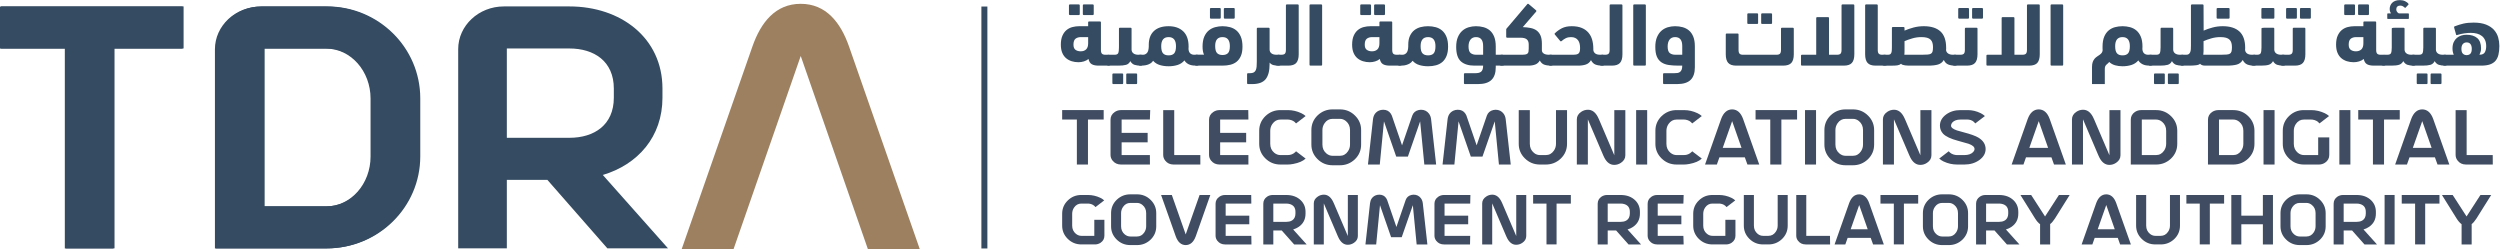 <?xml version="1.0" encoding="UTF-8" standalone="no"?>


<svg
   xmlns:dc="http://purl.org/dc/elements/1.1/"
   xmlns:cc="http://creativecommons.org/ns#"
   xmlns:rdf="http://www.w3.org/1999/02/22-rdf-syntax-ns#"
   xmlns:svg="http://www.w3.org/2000/svg"
   xmlns="http://www.w3.org/2000/svg"
   xmlns:sodipodi="http://sodipodi.sourceforge.net/DTD/sodipodi-0.dtd"
   xmlns:inkscape="http://www.inkscape.org/namespaces/inkscape"
   version="1.1"
   id="svg2"
   xml:space="preserve"
   width="468.989"
   height="46.698"
   viewBox="0 0 468.989 46.698"
   sodipodi:docname="Telecommunications_and_Digital_Government_Regulatory_Authority_logo.svg"
   inkscape:version="0.92.4 (5da689c313, 2019-01-14)"><defs
     id="defs6"><clipPath
       clipPathUnits="userSpaceOnUse"
       id="clipPath18"><path
         d="M 0,80.07 H 383.628 V 0 H 0 Z"
         id="path16"
         inkscape:connector-curvature="0" /></clipPath></defs><sodipodi:namedview
     pagecolor="#ffffff"
     bordercolor="#666666"
     borderopacity="1"
     objecttolerance="10"
     gridtolerance="10"
     guidetolerance="10"
     inkscape:pageopacity="0"
     inkscape:pageshadow="2"
     inkscape:window-width="1366"
     inkscape:window-height="705"
     id="namedview4"
     showgrid="false"
     fit-margin-top="0"
     fit-margin-left="0"
     fit-margin-right="0"
     fit-margin-bottom="0"
     inkscape:zoom="3.1593708"
     inkscape:cx="131.43289"
     inkscape:cy="25.79947"
     inkscape:window-x="-8"
     inkscape:window-y="-8"
     inkscape:window-maximized="1"
     inkscape:current-layer="g10" /><g
     id="g10"
     inkscape:groupmode="layer"
     inkscape:label="TDRA final logo-01"
     transform="matrix(1.333,0,0,-1.333,-21.63,76.73)"><g
       id="g12"><g
         id="g14"
         clip-path="url(#clipPath18)"><g
           id="g20"
           transform="translate(169.338,34.407)"><path
             d="m 0,0 h -1.562 v 6.309 c 0,0.45 0.197,0.81 0.588,1.079 0.265,0.182 0.559,0.273 0.883,0.273 H 2.211 V 6.33 H 0 Z M 1.623,7.661 -0.973,6.33 h -2.658 v 1.331 z"
             style="fill:#3f4c61;fill-opacity:1;fill-rule:nonzero;stroke:none"
             id="path22"
             inkscape:connector-curvature="0" /></g><g
           id="g24"
           transform="translate(174.075,37.532)"><path
             d="m 0,0 v -1.795 h 3.976 l 0.008,-1.33 h -4.075 c -0.494,0 -0.889,0.185 -1.187,0.555 -0.189,0.242 -0.284,0.507 -0.284,0.796 v 4.958 c 0,0.45 0.196,0.81 0.588,1.079 0.264,0.181 0.559,0.273 0.883,0.273 H 4.024 L 3.976,3.205 H 0 V 1.331 H 3.662 V 0 Z"
             style="fill:#3f4c61;fill-opacity:1;fill-rule:nonzero;stroke:none"
             id="path26"
             inkscape:connector-curvature="0" /></g><g
           id="g28"
           transform="translate(181.479,35.738)"><path
             d="m 0,0 h 3.672 l 0.003,-1.331 h -3.766 c -0.501,0 -0.897,0.187 -1.187,0.564 -0.181,0.236 -0.274,0.497 -0.274,0.787 V 6.329 H 0 Z"
             style="fill:#3f4c61;fill-opacity:1;fill-rule:nonzero;stroke:none"
             id="path30"
             inkscape:connector-curvature="0" /></g><g
           id="g32"
           transform="translate(168.398,30.121)"><path
             d="M 0,0 H 0.939 C 1.535,0 2.113,-0.131 2.672,-0.394 2.905,-0.51 3.09,-0.632 3.225,-0.76 L 1.999,-1.703 c -0.215,0.275 -0.512,0.436 -0.894,0.485 -0.061,0.006 -0.116,0.01 -0.166,0.01 H 0 c -0.418,0 -0.755,-0.187 -1.014,-0.559 -0.178,-0.262 -0.267,-0.555 -0.267,-0.879 v -1.666 c 0,-0.476 0.171,-0.858 0.515,-1.145 0.241,-0.195 0.501,-0.292 0.784,-0.292 h 1.815 v 2.261 h 1.42 V -5.731 C 3.253,-6.146 3.074,-6.476 2.718,-6.72 2.478,-6.879 2.213,-6.958 1.925,-6.958 H 0.018 c -0.762,0 -1.41,0.268 -1.944,0.806 -0.51,0.512 -0.765,1.126 -0.765,1.84 v 1.666 c 0,0.751 0.273,1.386 0.821,1.905 C -1.349,-0.246 -0.726,0 0,0"
             style="fill:#3f4c61;fill-opacity:1;fill-rule:nonzero;stroke:none"
             id="path34"
             inkscape:connector-curvature="0" /></g><g
           id="g36"
           transform="translate(175.299,24.279)"><path
             d="M 0,0 H 0.94 C 1.365,0 1.706,0.189 1.963,0.568 2.141,0.83 2.231,1.12 2.231,1.438 V 3.287 C 2.231,3.771 2.056,4.153 1.706,4.441 1.478,4.63 1.223,4.726 0.94,4.726 H 0 c -0.424,0 -0.765,-0.187 -1.022,-0.56 C -1.207,3.903 -1.299,3.61 -1.299,3.287 V 1.438 c 0,-0.476 0.172,-0.858 0.516,-1.144 C -0.543,0.098 -0.283,0 0,0 M 0.94,-1.208 H 0 c -0.762,0 -1.41,0.269 -1.944,0.806 -0.51,0.512 -0.764,1.127 -0.764,1.84 v 1.849 c 0,0.745 0.27,1.377 0.81,1.896 C -1.364,5.684 -0.731,5.934 0,5.934 H 0.94 C 1.702,5.934 2.351,5.665 2.885,5.128 3.394,4.614 3.649,4.002 3.649,3.287 V 1.438 C 3.649,0.693 3.379,0.062 2.839,-0.457 2.304,-0.958 1.672,-1.208 0.94,-1.208"
             style="fill:#3f4c61;fill-opacity:1;fill-rule:nonzero;stroke:none"
             id="path38"
             inkscape:connector-curvature="0" /></g><g
           id="g40"
           transform="translate(187.94,37.532)"><path
             d="m 0,0 v -1.795 h 3.977 l 0.001,-1.33 h -4.069 c -0.494,0 -0.889,0.185 -1.187,0.555 -0.189,0.242 -0.284,0.507 -0.284,0.796 v 4.958 c 0,0.45 0.196,0.81 0.588,1.079 0.264,0.181 0.559,0.273 0.883,0.273 H 3.958 L 3.977,3.205 H 0 V 1.331 H 3.662 V 0 Z"
             style="fill:#3f4c61;fill-opacity:1;fill-rule:nonzero;stroke:none"
             id="path42"
             inkscape:connector-curvature="0" /></g><g
           id="g44"
           transform="translate(194.99,39.154)"><path
             d="m 0,0 v -1.834 c 0,-0.523 0.188,-0.944 0.567,-1.26 0.265,-0.215 0.552,-0.322 0.863,-0.322 h 1.035 c 0.419,0 0.774,0.141 1.064,0.423 0.041,0.04 0.075,0.077 0.103,0.11 L 4.98,-3.91 C 4.601,-4.268 4.017,-4.519 3.225,-4.667 2.947,-4.721 2.694,-4.747 2.465,-4.747 H 1.43 c -0.838,0 -1.552,0.296 -2.14,0.887 -0.561,0.564 -0.843,1.24 -0.843,2.026 V 0 c 0,0.819 0.298,1.515 0.893,2.086 0.589,0.551 1.285,0.827 2.09,0.827 H 2.465 C 3.12,2.913 3.756,2.769 4.371,2.479 4.628,2.352 4.831,2.218 4.98,2.076 L 3.632,1.038 C 3.394,1.34 3.065,1.518 2.646,1.573 2.58,1.579 2.518,1.583 2.465,1.583 H 1.43 C 0.963,1.583 0.588,1.377 0.304,0.968 0.101,0.678 0,0.356 0,0"
             style="fill:#3f4c61;fill-opacity:1;fill-rule:nonzero;stroke:none"
             id="path46"
             inkscape:connector-curvature="0" /></g><g
           id="g48"
           transform="translate(203.763,35.636)"><path
             d="M 0,0 H 1.034 C 1.501,0 1.877,0.209 2.16,0.625 2.356,0.914 2.455,1.233 2.455,1.582 v 2.037 c 0,0.53 -0.193,0.953 -0.578,1.27 C 1.626,5.097 1.345,5.201 1.034,5.201 H 0 C -0.467,5.201 -0.842,4.996 -1.126,4.586 -1.329,4.297 -1.43,3.975 -1.43,3.619 V 1.582 c 0,-0.523 0.19,-0.944 0.568,-1.259 C -0.599,0.107 -0.312,0 0,0 M 1.034,-1.331 H 0 c -0.839,0 -1.553,0.296 -2.14,0.888 -0.561,0.564 -0.842,1.24 -0.842,2.025 v 2.037 c 0,0.819 0.297,1.515 0.892,2.086 0.589,0.55 1.285,0.826 2.09,0.826 h 1.034 c 0.839,0 1.552,-0.296 2.14,-0.887 C 3.735,5.08 4.018,4.405 4.018,3.619 V 1.582 C 4.018,0.762 3.719,0.067 3.125,-0.503 2.536,-1.055 1.839,-1.331 1.034,-1.331"
             style="fill:#3f4c61;fill-opacity:1;fill-rule:nonzero;stroke:none"
             id="path50"
             inkscape:connector-curvature="0" /></g><g
           id="g52"
           transform="translate(216.086,40.484)"><path
             d="M 0,0 -1.725,-4.958 H -3.367 L -5.092,0 -5.68,-6.078 h -1.664 l 0.711,6.38 c 0.068,0.571 0.338,0.971 0.812,1.199 0.196,0.087 0.401,0.132 0.618,0.132 0.467,0 0.822,-0.179 1.064,-0.534 0.062,-0.088 0.114,-0.182 0.154,-0.283 l 1.439,-4.192 1.441,4.192 c 0.155,0.416 0.457,0.675 0.903,0.776 0.107,0.027 0.212,0.041 0.314,0.041 0.487,0 0.868,-0.188 1.146,-0.564 C 1.414,0.847 1.507,0.591 1.542,0.302 l 0.71,-6.38 H 0.589 Z"
             style="fill:#3f4c61;fill-opacity:1;fill-rule:nonzero;stroke:none"
             id="path54"
             inkscape:connector-curvature="0" /></g><g
           id="g56"
           transform="translate(226.584,40.484)"><path
             d="M 0,0 -1.725,-4.958 H -3.367 L -5.092,0 -5.68,-6.078 h -1.664 l 0.711,6.38 c 0.068,0.571 0.338,0.971 0.812,1.199 0.195,0.087 0.401,0.132 0.618,0.132 0.467,0 0.822,-0.179 1.064,-0.534 0.062,-0.088 0.113,-0.182 0.154,-0.283 l 1.439,-4.192 1.441,4.192 c 0.155,0.416 0.457,0.675 0.903,0.776 0.106,0.027 0.212,0.041 0.313,0.041 0.488,0 0.869,-0.188 1.147,-0.564 C 1.414,0.847 1.507,0.591 1.542,0.302 l 0.71,-6.38 H 0.589 Z"
             style="fill:#3f4c61;fill-opacity:1;fill-rule:nonzero;stroke:none"
             id="path58"
             inkscape:connector-curvature="0" /></g><g
           id="g60"
           transform="translate(229.961,42.067)"><path
             d="m 0,0 h 1.562 v -4.747 c 0,-0.531 0.194,-0.954 0.579,-1.27 0.25,-0.209 0.53,-0.312 0.841,-0.312 h 0.832 c 0.467,0 0.842,0.204 1.126,0.614 0.204,0.289 0.304,0.611 0.304,0.968 V 0 h 1.553 v -4.747 c 0,-0.82 -0.298,-1.516 -0.894,-2.087 C 5.315,-7.385 4.618,-7.66 3.814,-7.66 H 2.982 c -0.838,0 -1.551,0.296 -2.14,0.887 C 0.281,-6.209 0,-5.533 0,-4.747 Z"
             style="fill:#3f4c61;fill-opacity:1;fill-rule:nonzero;stroke:none"
             id="path62"
             inkscape:connector-curvature="0" /></g><g
           id="g64"
           transform="translate(239.699,42.117)"><path
             d="m 0,0 c 0.568,0 1.028,-0.329 1.38,-0.988 0.054,-0.108 0.112,-0.228 0.173,-0.363 l 2.16,-5.059 v 6.36 H 5.265 V -6.41 C 5.265,-6.84 5.058,-7.193 4.646,-7.468 4.355,-7.664 4.04,-7.76 3.702,-7.76 3.135,-7.76 2.675,-7.431 2.323,-6.773 2.269,-6.666 2.212,-6.545 2.151,-6.41 L -0.01,-1.351 V -7.71 h -1.552 v 6.359 c 0,0.43 0.207,0.783 0.619,1.059 C -0.652,-0.097 -0.337,0 0,0"
             style="fill:#3f4c61;fill-opacity:1;fill-rule:nonzero;stroke:none"
             id="path66"
             inkscape:connector-curvature="0" /></g><path
           d="m 246.484,34.407 h 1.553 v 7.66 h -1.553 z"
           style="fill:#3f4c61;fill-opacity:1;fill-rule:nonzero;stroke:none"
           id="path68"
           inkscape:connector-curvature="0" /><g
           id="g70"
           transform="translate(250.745,39.154)"><path
             d="m 0,0 v -1.834 c 0,-0.523 0.189,-0.944 0.568,-1.26 0.264,-0.215 0.551,-0.322 0.862,-0.322 h 1.035 c 0.419,0 0.774,0.141 1.064,0.423 0.041,0.04 0.075,0.077 0.103,0.11 L 4.98,-3.91 C 4.603,-4.268 4.018,-4.519 3.226,-4.667 2.948,-4.721 2.694,-4.747 2.465,-4.747 H 1.43 c -0.838,0 -1.551,0.296 -2.14,0.887 -0.561,0.564 -0.841,1.24 -0.841,2.026 V 0 c 0,0.819 0.296,1.515 0.892,2.086 0.588,0.551 1.285,0.827 2.089,0.827 H 2.465 C 3.121,2.913 3.756,2.769 4.372,2.479 4.628,2.352 4.831,2.218 4.98,2.076 L 3.632,1.038 C 3.396,1.34 3.066,1.518 2.648,1.573 2.58,1.579 2.519,1.583 2.465,1.583 H 1.43 C 0.964,1.583 0.589,1.377 0.304,0.968 0.102,0.678 0,0.356 0,0"
             style="fill:#3f4c61;fill-opacity:1;fill-rule:nonzero;stroke:none"
             id="path72"
             inkscape:connector-curvature="0" /></g><g
           id="g74"
           transform="translate(261.78,35.424)"><path
             d="m 0,0 h -3.849 l -0.216,1.331 h 3.599 l -1.318,3.76 -2.152,-6.109 h -1.663 l 2.263,6.411 c 0.33,0.893 0.848,1.344 1.552,1.35 0.702,-0.006 1.217,-0.457 1.541,-1.35 L 2.029,-1.018 H 0.366 Z"
             style="fill:#3f4c61;fill-opacity:1;fill-rule:nonzero;stroke:none"
             id="path76"
             inkscape:connector-curvature="0" /></g><g
           id="g78"
           transform="translate(266.922,34.407)"><path
             d="m 0,0 h -1.562 v 6.309 c 0,0.45 0.196,0.81 0.588,1.079 0.264,0.182 0.558,0.273 0.883,0.273 H 2.211 V 6.33 H 0 Z M 1.246,7.661 -0.984,6.33 h -2.648 v 1.331 z"
             style="fill:#3f4c61;fill-opacity:1;fill-rule:nonzero;stroke:none"
             id="path80"
             inkscape:connector-curvature="0" /></g><path
           d="m 270.25,34.407 h 1.552 v 7.66 h -1.552 z"
           style="fill:#3f4c61;fill-opacity:1;fill-rule:nonzero;stroke:none"
           id="path82"
           inkscape:connector-curvature="0" /><g
           id="g84"
           transform="translate(275.959,35.636)"><path
             d="M 0,0 H 1.034 C 1.501,0 1.877,0.209 2.16,0.625 2.356,0.914 2.455,1.233 2.455,1.582 v 2.037 c 0,0.53 -0.193,0.953 -0.578,1.27 C 1.627,5.097 1.345,5.201 1.034,5.201 H 0 C -0.466,5.201 -0.841,4.996 -1.126,4.586 -1.328,4.297 -1.43,3.975 -1.43,3.619 V 1.582 c 0,-0.523 0.19,-0.944 0.569,-1.259 C -0.599,0.107 -0.311,0 0,0 M 1.034,-1.331 H 0 c -0.838,0 -1.551,0.296 -2.14,0.888 -0.561,0.564 -0.84,1.24 -0.84,2.025 v 2.037 c 0,0.819 0.295,1.515 0.892,2.086 0.587,0.55 1.284,0.826 2.088,0.826 H 1.034 C 1.873,6.531 2.587,6.235 3.175,5.644 3.736,5.08 4.018,4.405 4.018,3.619 V 1.582 C 4.018,0.762 3.719,0.067 3.125,-0.503 2.536,-1.055 1.84,-1.331 1.034,-1.331"
             style="fill:#3f4c61;fill-opacity:1;fill-rule:nonzero;stroke:none"
             id="path86"
             inkscape:connector-curvature="0" /></g><g
           id="g88"
           transform="translate(282.776,42.117)"><path
             d="m 0,0 c 0.568,0 1.027,-0.329 1.379,-0.988 0.055,-0.108 0.112,-0.228 0.173,-0.363 l 2.16,-5.059 v 6.36 h 1.553 v -6.36 c 0,-0.43 -0.206,-0.783 -0.62,-1.058 C 4.354,-7.664 4.041,-7.76 3.703,-7.76 c -0.569,0 -1.029,0.329 -1.381,0.987 -0.053,0.107 -0.11,0.228 -0.172,0.363 l -2.161,5.059 V -7.71 h -1.551 v 6.359 c 0,0.43 0.207,0.783 0.619,1.059 C -0.653,-0.097 -0.338,0 0,0"
             style="fill:#3f4c61;fill-opacity:1;fill-rule:nonzero;stroke:none"
             id="path90"
             inkscape:connector-curvature="0" /></g><g
           id="g92"
           transform="translate(289.237,39.88)"><path
             d="M 0,0 C 0,0.618 0.291,1.142 0.873,1.572 1.434,1.981 2.104,2.187 2.881,2.187 H 3.915 C 4.544,2.187 5.152,2.042 5.741,1.753 5.984,1.625 6.181,1.491 6.329,1.35 L 4.971,0.312 C 4.747,0.621 4.443,0.799 4.058,0.847 4.01,0.853 3.962,0.856 3.915,0.856 H 2.881 C 2.374,0.856 1.991,0.715 1.733,0.433 1.619,0.292 1.562,0.147 1.562,0 c 0,-0.263 0.281,-0.488 0.841,-0.676 0.177,-0.06 0.474,-0.144 0.893,-0.251 1.015,-0.262 1.725,-0.518 2.131,-0.766 0.662,-0.404 0.997,-0.934 1.004,-1.593 0,-0.612 -0.298,-1.132 -0.893,-1.561 C 4.95,-5.264 4.254,-5.473 3.448,-5.473 H 2.414 c -0.656,0 -1.292,0.144 -1.907,0.433 -0.256,0.127 -0.459,0.263 -0.608,0.404 l 1.338,1.028 c 0.237,-0.296 0.569,-0.472 0.994,-0.524 0.068,-0.007 0.128,-0.01 0.183,-0.01 h 1.034 c 0.549,0 0.961,0.144 1.238,0.433 0.122,0.134 0.183,0.275 0.183,0.423 0,0.296 -0.281,0.54 -0.843,0.736 -0.081,0.034 -0.571,0.172 -1.47,0.414 -1.034,0.275 -1.738,0.608 -2.11,0.997 C 0.148,-0.817 0,-0.437 0,0"
             style="fill:#3f4c61;fill-opacity:1;fill-rule:nonzero;stroke:none"
             id="path94"
             inkscape:connector-curvature="0" /></g><g
           id="g96"
           transform="translate(304.927,35.424)"><path
             d="M 0,0 H -3.805 L -3.92,1.331 h 3.454 l -1.318,3.76 -2.151,-6.109 h -1.663 l 2.262,6.411 c 0.33,0.893 0.848,1.344 1.552,1.35 0.703,-0.006 1.218,-0.457 1.541,-1.35 L 2.029,-1.018 H 0.366 Z"
             style="fill:#3f4c61;fill-opacity:1;fill-rule:nonzero;stroke:none"
             id="path98"
             inkscape:connector-curvature="0" /></g><g
           id="g100"
           transform="translate(309.381,42.117)"><path
             d="m 0,0 c 0.566,0 1.027,-0.329 1.379,-0.988 0.054,-0.108 0.112,-0.228 0.172,-0.363 l 2.16,-5.059 v 6.36 H 5.264 V -6.41 C 5.264,-6.84 5.057,-7.193 4.645,-7.468 4.354,-7.664 4.039,-7.76 3.701,-7.76 3.134,-7.76 2.673,-7.431 2.322,-6.773 2.268,-6.666 2.21,-6.545 2.149,-6.41 l -2.16,5.059 V -7.71 h -1.551 v 6.359 c 0,0.43 0.206,0.783 0.618,1.059 C -0.653,-0.097 -0.339,0 0,0"
             style="fill:#3f4c61;fill-opacity:1;fill-rule:nonzero;stroke:none"
             id="path102"
             inkscape:connector-curvature="0" /></g><g
           id="g104"
           transform="translate(321.076,37.32)"><path
             d="m 0,0 v 1.834 c 0,0.531 -0.193,0.954 -0.578,1.27 -0.251,0.209 -0.531,0.313 -0.842,0.313 h -2.009 v -4.999 h 2.009 c 0.467,0 0.842,0.207 1.126,0.624 C -0.098,-0.67 0,-0.35 0,0 m -4.98,3.396 c 0,0.458 0.195,0.82 0.587,1.089 0.265,0.174 0.556,0.262 0.873,0.262 h 2.1 C -0.582,4.747 0.132,4.451 0.719,3.86 1.28,3.295 1.562,2.62 1.562,1.834 V 0 c 0,-0.82 -0.298,-1.516 -0.892,-2.087 -0.589,-0.551 -1.285,-0.826 -2.09,-0.826 h -3.56 z"
             style="fill:#3f4c61;fill-opacity:1;fill-rule:nonzero;stroke:none"
             id="path106"
             inkscape:connector-curvature="0" /></g><g
           id="g108"
           transform="translate(331.938,37.32)"><path
             d="m 0,0 v 1.834 c 0,0.531 -0.192,0.954 -0.577,1.27 -0.251,0.209 -0.531,0.313 -0.842,0.313 h -2.009 v -4.999 h 2.009 c 0.467,0 0.842,0.207 1.126,0.624 C -0.097,-0.67 0,-0.35 0,0 m -4.979,3.396 c 0,0.458 0.195,0.82 0.587,1.089 0.264,0.174 0.555,0.262 0.873,0.262 h 2.1 C -0.581,4.747 0.133,4.451 0.72,3.86 1.281,3.295 1.562,2.62 1.562,1.834 V 0 c 0,-0.82 -0.298,-1.516 -0.892,-2.087 -0.588,-0.551 -1.284,-0.826 -2.089,-0.826 h -3.56 z"
             style="fill:#3f4c61;fill-opacity:1;fill-rule:nonzero;stroke:none"
             id="path110"
             inkscape:connector-curvature="0" /></g><path
           d="m 334.778,34.407 h 1.552 v 7.66 h -1.552 z"
           style="fill:#3f4c61;fill-opacity:1;fill-rule:nonzero;stroke:none"
           id="path112"
           inkscape:connector-curvature="0" /><g
           id="g114"
           transform="translate(340.449,42.067)"><path
             d="M 0,0 H 1.034 C 1.689,0 2.325,-0.145 2.94,-0.434 3.198,-0.562 3.4,-0.695 3.55,-0.837 L 2.2,-1.875 C 1.963,-1.573 1.636,-1.395 1.217,-1.34 1.148,-1.333 1.088,-1.331 1.034,-1.331 H 0 c -0.46,0 -0.832,-0.205 -1.116,-0.614 -0.196,-0.289 -0.295,-0.612 -0.295,-0.968 v -1.834 c 0,-0.524 0.189,-0.944 0.569,-1.26 0.263,-0.215 0.551,-0.322 0.862,-0.322 H 2.019 V -3.84 H 3.581 V -6.31 C 3.581,-6.767 3.384,-7.129 2.992,-7.398 2.729,-7.573 2.437,-7.66 2.119,-7.66 H 0.02 c -0.839,0 -1.553,0.296 -2.139,0.887 -0.563,0.564 -0.844,1.24 -0.844,2.026 v 1.834 c 0,0.827 0.301,1.525 0.903,2.097 C -1.485,-0.272 -0.798,0 0,0"
             style="fill:#3f4c61;fill-opacity:1;fill-rule:nonzero;stroke:none"
             id="path116"
             inkscape:connector-curvature="0" /></g><path
           d="m 345.45,34.407 h 1.551 v 7.66 h -1.551 z"
           style="fill:#3f4c61;fill-opacity:1;fill-rule:nonzero;stroke:none"
           id="path118"
           inkscape:connector-curvature="0" /><g
           id="g120"
           transform="translate(351.737,34.407)"><path
             d="m 0,0 h -1.562 v 6.309 c 0,0.45 0.197,0.81 0.588,1.079 0.264,0.182 0.559,0.273 0.883,0.273 H 2.212 V 6.33 H 0 Z M 1.112,7.661 -1.03,6.33 h -2.601 v 1.331 z"
             style="fill:#3f4c61;fill-opacity:1;fill-rule:nonzero;stroke:none"
             id="path122"
             inkscape:connector-curvature="0" /></g><g
           id="g124"
           transform="translate(358.898,35.424)"><path
             d="m 0,0 h -4.078 l 0.642,1.331 h 2.97 l -1.319,3.76 -2.151,-6.109 h -1.663 l 2.262,6.411 c 0.331,0.893 0.849,1.344 1.552,1.35 0.704,-0.006 1.218,-0.457 1.542,-1.35 L 2.029,-1.018 H 0.366 Z"
             style="fill:#3f4c61;fill-opacity:1;fill-rule:nonzero;stroke:none"
             id="path126"
             inkscape:connector-curvature="0" /></g><g
           id="g128"
           transform="translate(363.361,35.738)"><path
             d="m 0,0 h 3.672 l 0.007,-1.331 h -3.771 c -0.501,0 -0.895,0.187 -1.185,0.564 -0.183,0.236 -0.274,0.497 -0.274,0.787 V 6.329 H 0 Z"
             style="fill:#3f4c61;fill-opacity:1;fill-rule:nonzero;stroke:none"
             id="path130"
             inkscape:connector-curvature="0" /></g><g
           id="g132"
           transform="translate(183.094,24.573)"><path
             d="M 0,0 1.954,5.549 H 3.465 L 1.411,-0.274 C 1.109,-1.087 0.639,-1.496 0,-1.502 c -0.639,0.006 -1.105,0.415 -1.4,1.228 l -2.064,5.823 h 1.511 z"
             style="fill:#3f4c61;fill-opacity:1;fill-rule:nonzero;stroke:none"
             id="path134"
             inkscape:connector-curvature="0" /></g><g
           id="g136"
           transform="translate(188.716,26)"><path
             d="m 0,0 v -1.629 h 3.612 l 0.021,-1.21 h -3.716 c -0.449,0 -0.808,0.169 -1.078,0.505 -0.173,0.22 -0.258,0.46 -0.258,0.723 v 4.504 c 0,0.409 0.178,0.736 0.534,0.981 0.24,0.164 0.507,0.246 0.802,0.246 H 3.598 L 3.612,2.912 H 0 V 1.209 H 3.326 V 0 Z"
             style="fill:#3f4c61;fill-opacity:1;fill-rule:nonzero;stroke:none"
             id="path138"
             inkscape:connector-curvature="0" /></g><g
           id="g140"
           transform="translate(195.424,28.913)"><path
             d="m 0,0 v -5.751 h -1.41 v 5.731 c 0,0.416 0.179,0.747 0.534,0.991 0.239,0.158 0.504,0.237 0.792,0.237 H 1.824 C 2.677,1.208 3.363,0.955 3.879,0.449 4.315,0.015 4.532,-0.52 4.532,-1.153 V -1.419 C 4.532,-2.213 4.217,-2.83 3.584,-3.269 3.344,-3.434 3.079,-3.56 2.791,-3.644 l 1.898,-2.107 h -1.76 l -1.749,1.97 h -1.617 l 0.018,1.209 h 2.243 c 0.576,0 0.967,0.197 1.17,0.593 0.08,0.166 0.12,0.352 0.12,0.56 v 0.266 c 0,0.549 -0.249,0.906 -0.747,1.071 C 2.202,-0.027 2.021,0 1.824,0 Z"
             style="fill:#3f4c61;fill-opacity:1;fill-rule:nonzero;stroke:none"
             id="path142"
             inkscape:connector-curvature="0" /></g><g
           id="g144"
           transform="translate(202.537,30.166)"><path
             d="m 0,0 c 0.516,0 0.934,-0.299 1.254,-0.897 0.049,-0.098 0.101,-0.207 0.156,-0.33 l 1.964,-4.596 v 5.777 h 1.409 v -5.777 c 0,-0.391 -0.188,-0.711 -0.562,-0.962 -0.265,-0.176 -0.55,-0.266 -0.857,-0.266 -0.515,0 -0.933,0.299 -1.254,0.899 -0.049,0.096 -0.101,0.207 -0.156,0.329 l -1.963,4.596 v -5.778 h -1.409 v 5.778 c 0,0.391 0.188,0.711 0.563,0.961 C -0.592,-0.088 -0.307,0 0,0"
             style="fill:#3f4c61;fill-opacity:1;fill-rule:nonzero;stroke:none"
             id="path146"
             inkscape:connector-curvature="0" /></g><g
           id="g148"
           transform="translate(215.059,28.683)"><path
             d="M 0,0 -1.566,-4.504 H -3.059 L -4.624,0 -5.159,-5.521 H -6.67 l 0.645,5.795 c 0.061,0.519 0.306,0.883 0.737,1.091 0.178,0.078 0.365,0.118 0.561,0.118 0.424,0 0.747,-0.161 0.969,-0.484 0.054,-0.079 0.101,-0.165 0.138,-0.257 l 1.308,-3.809 1.308,3.809 c 0.142,0.378 0.415,0.613 0.82,0.705 0.098,0.025 0.195,0.036 0.286,0.036 0.443,0 0.789,-0.171 1.042,-0.512 C 1.284,0.77 1.37,0.538 1.401,0.274 L 2.046,-5.521 H 0.535 Z"
             style="fill:#3f4c61;fill-opacity:1;fill-rule:nonzero;stroke:none"
             id="path150"
             inkscape:connector-curvature="0" /></g><g
           id="g152"
           transform="translate(219.52,26)"><path
             d="m 0,0 v -1.629 h 3.611 l -0.026,-1.21 h -3.668 c -0.449,0 -0.808,0.169 -1.079,0.505 -0.172,0.22 -0.257,0.46 -0.257,0.723 v 4.504 c 0,0.409 0.178,0.736 0.533,0.981 0.24,0.164 0.508,0.246 0.803,0.246 H 3.639 L 3.611,2.912 H 0 V 1.209 H 3.326 V 0 Z"
             style="fill:#3f4c61;fill-opacity:1;fill-rule:nonzero;stroke:none"
             id="path154"
             inkscape:connector-curvature="0" /></g><g
           id="g156"
           transform="translate(226.237,30.166)"><path
             d="m 0,0 c 0.516,0 0.934,-0.299 1.253,-0.897 0.049,-0.098 0.101,-0.207 0.157,-0.33 l 1.963,-4.596 v 5.777 h 1.409 v -5.777 c 0,-0.391 -0.187,-0.711 -0.561,-0.962 -0.265,-0.176 -0.55,-0.266 -0.858,-0.266 -0.515,0 -0.933,0.299 -1.253,0.899 -0.049,0.096 -0.101,0.207 -0.157,0.329 l -1.962,4.596 v -5.778 h -1.41 v 5.778 c 0,0.391 0.188,0.711 0.563,0.961 C -0.593,-0.088 -0.308,0 0,0"
             style="fill:#3f4c61;fill-opacity:1;fill-rule:nonzero;stroke:none"
             id="path158"
             inkscape:connector-curvature="0" /></g><g
           id="g160"
           transform="translate(235.286,23.163)"><path
             d="m 0,0 h -1.418 v 5.731 c 0,0.409 0.177,0.736 0.533,0.981 0.239,0.164 0.507,0.246 0.802,0.246 H 2.009 V 5.75 H 0 Z M 0.09,6.958 -0.795,5.75 H -3.3 v 1.208 z"
             style="fill:#3f4c61;fill-opacity:1;fill-rule:nonzero;stroke:none"
             id="path162"
             inkscape:connector-curvature="0" /></g><g
           id="g164"
           transform="translate(242.482,28.913)"><path
             d="m 0,0 v -5.751 h -1.41 v 5.731 c 0,0.416 0.179,0.747 0.534,0.991 0.24,0.158 0.504,0.237 0.793,0.237 H 1.824 C 2.678,1.208 3.363,0.955 3.88,0.449 4.315,0.015 4.534,-0.52 4.534,-1.153 v -0.266 c 0,-0.794 -0.317,-1.411 -0.95,-1.85 C 3.345,-3.434 3.08,-3.56 2.792,-3.644 L 4.69,-5.751 H 2.93 l -1.75,1.97 h -1.664 l 0.212,1.209 h 2.096 c 0.577,0 0.968,0.197 1.171,0.593 0.08,0.166 0.12,0.352 0.12,0.56 v 0.266 c 0,0.549 -0.25,0.906 -0.747,1.071 C 2.202,-0.027 2.021,0 1.824,0 Z"
             style="fill:#3f4c61;fill-opacity:1;fill-rule:nonzero;stroke:none"
             id="path166"
             inkscape:connector-curvature="0" /></g><g
           id="g168"
           transform="translate(249.521,26)"><path
             d="m 0,0 v -1.629 h 3.613 l 0.036,-1.21 h -3.731 c -0.448,0 -0.808,0.169 -1.078,0.505 -0.172,0.22 -0.258,0.46 -0.258,0.723 v 4.504 c 0,0.409 0.178,0.736 0.534,0.981 0.239,0.164 0.507,0.246 0.802,0.246 H 3.649 L 3.613,2.912 H 0 V 1.209 H 3.327 V 0 Z"
             style="fill:#3f4c61;fill-opacity:1;fill-rule:nonzero;stroke:none"
             id="path170"
             inkscape:connector-curvature="0" /></g><g
           id="g172"
           transform="translate(257.207,30.121)"><path
             d="M 0,0 H 0.94 C 1.536,0 2.113,-0.131 2.672,-0.394 2.905,-0.51 3.09,-0.632 3.226,-0.76 L 2,-1.703 c -0.215,0.275 -0.514,0.436 -0.894,0.485 -0.062,0.006 -0.117,0.01 -0.166,0.01 H 0 c -0.418,0 -0.755,-0.187 -1.013,-0.559 -0.178,-0.262 -0.267,-0.555 -0.267,-0.879 v -1.666 c 0,-0.476 0.171,-0.858 0.515,-1.145 0.241,-0.195 0.501,-0.292 0.784,-0.292 h 1.815 v 2.261 H 3.253 V -5.731 C 3.253,-6.146 3.075,-6.476 2.718,-6.72 2.479,-6.879 2.214,-6.958 1.926,-6.958 H 0.019 c -0.762,0 -1.41,0.268 -1.945,0.806 -0.51,0.512 -0.764,1.126 -0.764,1.84 v 1.666 c 0,0.751 0.272,1.386 0.82,1.905 C -1.349,-0.246 -0.725,0 0,0"
             style="fill:#3f4c61;fill-opacity:1;fill-rule:nonzero;stroke:none"
             id="path174"
             inkscape:connector-curvature="0" /></g><g
           id="g176"
           transform="translate(261.638,30.121)"><path
             d="m 0,0 h 1.419 v -4.312 c 0,-0.483 0.176,-0.867 0.526,-1.154 0.226,-0.188 0.483,-0.283 0.765,-0.283 h 0.755 c 0.425,0 0.765,0.186 1.023,0.558 0.184,0.262 0.277,0.555 0.277,0.879 V 0 h 1.41 v -4.312 c 0,-0.745 -0.271,-1.376 -0.812,-1.896 -0.534,-0.5 -1.167,-0.75 -1.898,-0.75 H 2.71 c -0.763,0 -1.409,0.268 -1.944,0.806 C 0.255,-5.64 0,-5.026 0,-4.312 Z"
             style="fill:#3f4c61;fill-opacity:1;fill-rule:nonzero;stroke:none"
             id="path178"
             inkscape:connector-curvature="0" /></g><g
           id="g180"
           transform="translate(270.427,24.372)"><path
             d="m 0,0 h 3.336 l 0.018,-1.21 h -3.437 c -0.455,0 -0.814,0.172 -1.078,0.514 -0.166,0.213 -0.249,0.452 -0.249,0.714 V 5.749 H 0 Z"
             style="fill:#3f4c61;fill-opacity:1;fill-rule:nonzero;stroke:none"
             id="path182"
             inkscape:connector-curvature="0" /></g><g
           id="g184"
           transform="translate(279.497,24.087)"><path
             d="m 0,0 h -3.68 l 0.409,1.208 h 2.847 l -1.198,3.416 -1.952,-5.549 h -1.512 l 2.054,5.823 c 0.302,0.812 0.771,1.22 1.41,1.227 0.639,-0.007 1.106,-0.415 1.401,-1.227 L 1.843,-0.925 H 0.332 Z"
             style="fill:#3f4c61;fill-opacity:1;fill-rule:nonzero;stroke:none"
             id="path186"
             inkscape:connector-curvature="0" /></g><g
           id="g188"
           transform="translate(284.168,23.163)"><path
             d="m 0,0 h -1.419 v 5.731 c 0,0.409 0.178,0.736 0.534,0.981 0.239,0.164 0.507,0.246 0.802,0.246 H 2.009 V 5.75 H 0 Z M 0.591,6.958 -0.543,5.75 h -2.756 v 1.208 z"
             style="fill:#3f4c61;fill-opacity:1;fill-rule:nonzero;stroke:none"
             id="path190"
             inkscape:connector-curvature="0" /></g><g
           id="g192"
           transform="translate(289.549,24.279)"><path
             d="M 0,0 H 0.94 C 1.364,0 1.705,0.189 1.963,0.568 2.141,0.83 2.229,1.12 2.229,1.438 V 3.287 C 2.229,3.771 2.056,4.153 1.705,4.441 1.478,4.63 1.224,4.726 0.94,4.726 H 0 c -0.424,0 -0.765,-0.187 -1.023,-0.56 C -1.207,3.903 -1.3,3.61 -1.3,3.287 V 1.438 C -1.3,0.962 -1.127,0.58 -0.783,0.294 -0.544,0.098 -0.283,0 0,0 M 0.94,-1.208 H 0 c -0.762,0 -1.41,0.269 -1.944,0.806 -0.51,0.512 -0.764,1.127 -0.764,1.84 v 1.849 c 0,0.745 0.27,1.377 0.81,1.896 C -1.363,5.684 -0.731,5.934 0,5.934 H 0.94 C 1.701,5.934 2.351,5.665 2.885,5.128 3.395,4.614 3.648,4.002 3.648,3.287 V 1.438 C 3.648,0.693 3.379,0.062 2.839,-0.457 2.304,-0.958 1.672,-1.208 0.94,-1.208"
             style="fill:#3f4c61;fill-opacity:1;fill-rule:nonzero;stroke:none"
             id="path194"
             inkscape:connector-curvature="0" /></g><g
           id="g196"
           transform="translate(295.733,28.913)"><path
             d="m 0,0 v -5.751 h -1.41 v 5.731 c 0,0.416 0.179,0.747 0.534,0.991 0.239,0.158 0.504,0.237 0.792,0.237 H 1.824 C 2.678,1.208 3.363,0.955 3.879,0.449 4.315,0.015 4.533,-0.52 4.533,-1.153 V -1.419 C 4.533,-2.213 4.217,-2.83 3.584,-3.269 3.344,-3.434 3.079,-3.56 2.791,-3.644 l 1.898,-2.107 h -1.76 l -1.749,1.97 h -1.424 l -0.018,1.209 h 2.086 c 0.576,0 0.967,0.197 1.17,0.593 0.08,0.166 0.121,0.352 0.121,0.56 v 0.266 c 0,0.549 -0.25,0.906 -0.748,1.071 C 2.202,-0.027 2.021,0 1.824,0 Z"
             style="fill:#3f4c61;fill-opacity:1;fill-rule:nonzero;stroke:none"
             id="path198"
             inkscape:connector-curvature="0" /></g><g
           id="g200"
           transform="translate(314.266,24.087)"><path
             d="m 0,0 h -3.737 l 0.319,1.208 h 2.993 l -1.197,3.416 -1.954,-5.549 h -1.511 l 2.054,5.823 c 0.301,0.812 0.771,1.22 1.411,1.227 0.639,-0.007 1.105,-0.415 1.4,-1.227 L 1.842,-0.925 H 0.33 Z"
             style="fill:#3f4c61;fill-opacity:1;fill-rule:nonzero;stroke:none"
             id="path202"
             inkscape:connector-curvature="0" /></g><g
           id="g204"
           transform="translate(316.845,30.121)"><path
             d="m 0,0 h 1.419 v -4.312 c 0,-0.483 0.176,-0.867 0.525,-1.154 0.227,-0.188 0.484,-0.283 0.765,-0.283 h 0.756 c 0.424,0 0.764,0.186 1.022,0.558 0.185,0.262 0.277,0.555 0.277,0.879 V 0 h 1.41 v -4.312 c 0,-0.745 -0.27,-1.376 -0.811,-1.896 -0.535,-0.5 -1.167,-0.75 -1.898,-0.75 H 2.709 C 1.947,-6.958 1.3,-6.69 0.766,-6.152 0.255,-5.64 0,-5.026 0,-4.312 Z"
             style="fill:#3f4c61;fill-opacity:1;fill-rule:nonzero;stroke:none"
             id="path206"
             inkscape:connector-curvature="0" /></g><g
           id="g208"
           transform="translate(327.221,23.163)"><path
             d="m 0,0 h -1.419 v 5.731 c 0,0.409 0.178,0.736 0.533,0.981 0.24,0.164 0.508,0.246 0.802,0.246 H 2.009 V 5.75 H 0 Z M 0.482,6.958 -0.738,5.75 H -3.3 v 1.208 z"
             style="fill:#3f4c61;fill-opacity:1;fill-rule:nonzero;stroke:none"
             id="path210"
             inkscape:connector-curvature="0" /></g><g
           id="g212"
           transform="translate(331.653,26.45)"><path
             d="M 0,0 -0.371,0.76 H 3.032 V 3.671 H 4.451 V -3.288 H 3.032 v 2.839 H 0 V -3.288 H -1.409 V 3.671 H 0 Z"
             style="fill:#3f4c61;fill-opacity:1;fill-rule:nonzero;stroke:none"
             id="path214"
             inkscape:connector-curvature="0" /></g><g
           id="g216"
           transform="translate(339.873,24.279)"><path
             d="M 0,0 H 0.939 C 1.363,0 1.705,0.189 1.963,0.568 2.14,0.83 2.229,1.12 2.229,1.438 V 3.287 C 2.229,3.771 2.055,4.153 1.705,4.441 1.478,4.63 1.222,4.726 0.939,4.726 H 0 c -0.424,0 -0.765,-0.187 -1.023,-0.56 C -1.207,3.903 -1.3,3.61 -1.3,3.287 V 1.438 C -1.3,0.962 -1.127,0.58 -0.783,0.294 -0.544,0.098 -0.283,0 0,0 M 0.939,-1.208 H 0 c -0.762,0 -1.41,0.269 -1.944,0.806 -0.511,0.512 -0.764,1.127 -0.764,1.84 v 1.849 c 0,0.745 0.27,1.377 0.81,1.896 C -1.364,5.684 -0.731,5.934 0,5.934 H 0.939 C 1.701,5.934 2.351,5.665 2.885,5.128 3.395,4.614 3.648,4.002 3.648,3.287 V 1.438 C 3.648,0.693 3.379,0.062 2.839,-0.457 2.304,-0.958 1.671,-1.208 0.939,-1.208"
             style="fill:#3f4c61;fill-opacity:1;fill-rule:nonzero;stroke:none"
             id="path218"
             inkscape:connector-curvature="0" /></g><g
           id="g220"
           transform="translate(346.055,28.913)"><path
             d="m 0,0 v -5.751 h -1.41 v 5.731 c 0,0.416 0.18,0.747 0.534,0.991 0.24,0.158 0.504,0.237 0.793,0.237 H 1.825 C 2.678,1.208 3.364,0.955 3.88,0.449 4.316,0.015 4.534,-0.52 4.534,-1.153 V -1.419 C 4.534,-2.213 4.217,-2.83 3.585,-3.269 3.345,-3.434 3.08,-3.56 2.792,-3.644 L 4.69,-5.751 H 2.93 l -1.749,1.97 h -1.614 l -0.229,1.209 h 2.487 c 0.576,0 0.967,0.197 1.17,0.593 0.079,0.166 0.12,0.352 0.12,0.56 v 0.266 c 0,0.549 -0.25,0.906 -0.747,1.071 C 2.203,-0.027 2.021,0 1.825,0 Z"
             style="fill:#3f4c61;fill-opacity:1;fill-rule:nonzero;stroke:none"
             id="path222"
             inkscape:connector-curvature="0" /></g><path
           d="m 351.815,23.163 h 1.41 v 6.959 h -1.41 z"
           style="fill:#3f4c61;fill-opacity:1;fill-rule:nonzero;stroke:none"
           id="path224"
           inkscape:connector-curvature="0" /><g
           id="g226"
           transform="translate(357.528,23.163)"><path
             d="m 0,0 h -1.419 v 5.731 c 0,0.409 0.178,0.736 0.533,0.981 0.24,0.164 0.508,0.246 0.803,0.246 H 2.009 V 5.75 H 0 Z M 0.274,6.958 -0.644,5.75 h -2.655 v 1.208 z"
             style="fill:#3f4c61;fill-opacity:1;fill-rule:nonzero;stroke:none"
             id="path228"
             inkscape:connector-curvature="0" /></g><g
           id="g230"
           transform="translate(363.351,27.099)"><path
             d="M 0,0 1.953,3.021 H 3.465 L 1.4,-0.274 C 1.154,-0.653 0.927,-0.919 0.718,-1.071 v -2.866 h -1.417 v 2.848 c -0.24,0.17 -0.478,0.442 -0.711,0.815 l -2.054,3.295 h 1.51 z"
             style="fill:#3f4c61;fill-opacity:1;fill-rule:nonzero;stroke:none"
             id="path232"
             inkscape:connector-curvature="0" /></g><g
           id="g234"
           transform="translate(304.03,27.099)"><path
             d="M 0,0 1.954,3.021 H 3.465 L 1.401,-0.274 C 1.154,-0.653 0.928,-0.919 0.719,-1.071 v -2.866 h -1.418 v 2.848 c -0.24,0.17 -0.478,0.442 -0.71,0.815 l -2.054,3.295 h 1.51 z"
             style="fill:#3f4c61;fill-opacity:1;fill-rule:nonzero;stroke:none"
             id="path236"
             inkscape:connector-curvature="0" /></g><g
           id="g238"
           transform="translate(135.713,51.014)"><path
             d="m 0,0 c -1.187,3.395 -3.24,6.01 -6.799,6.01 -3.559,0 -5.613,-2.615 -6.799,-6.01 l -9.947,-28.49 h 7.3 l 1.58,4.541 2.058,5.919 5.808,16.699 9.445,-27.159 h 7.301 z"
             style="fill:#9d805f;fill-opacity:1;fill-rule:nonzero;stroke:none"
             id="path240"
             inkscape:connector-curvature="0" /></g><g
           id="g242"
           transform="translate(168.742,55.444)"><path
             d="m 0,0 c -0.084,0 -0.126,0.042 -0.126,0.127 v 1.241 c 0,0.084 0.042,0.127 0.126,0.127 h 1.281 c 0.084,0 0.127,-0.043 0.127,-0.127 V 0.127 C 1.408,0.042 1.365,0 1.281,0 Z m -0.425,-5.104 c 0.32,0 0.574,0.09 0.763,0.271 0.188,0.182 0.284,0.467 0.284,0.855 v 0.874 h -1.009 c -0.319,0 -0.575,-0.076 -0.769,-0.228 -0.193,-0.152 -0.289,-0.431 -0.289,-0.835 0,-0.347 0.096,-0.589 0.289,-0.729 0.194,-0.14 0.437,-0.208 0.731,-0.208 M -1.953,0 C -2.037,0 -2.08,0.042 -2.08,0.127 v 1.241 c 0,0.084 0.043,0.127 0.127,0.127 h 1.268 c 0.084,0 0.127,-0.043 0.127,-0.127 V 0.127 C -0.558,0.042 -0.601,0 -0.685,0 Z m 2.575,-1.57 v 0.544 c 0,0.084 0.042,0.127 0.126,0.127 h 1.547 c 0.084,0 0.126,-0.043 0.126,-0.127 v -3.889 c 0,-0.253 0.049,-0.429 0.146,-0.525 0.098,-0.098 0.252,-0.146 0.463,-0.146 h 0.393 c 0.339,0 0.508,-0.258 0.508,-0.773 0,-0.296 -0.04,-0.496 -0.12,-0.602 C 3.73,-7.066 3.601,-7.119 3.423,-7.119 H 2.105 c -0.415,0 -0.738,0.065 -0.97,0.197 -0.233,0.13 -0.387,0.377 -0.463,0.74 C 0.486,-6.334 0.271,-6.447 0.025,-6.523 -0.22,-6.6 -0.478,-6.638 -0.748,-6.638 c -0.33,0 -0.645,0.047 -0.944,0.139 -0.301,0.094 -0.565,0.237 -0.793,0.431 -0.228,0.194 -0.408,0.447 -0.539,0.761 -0.131,0.312 -0.197,0.692 -0.197,1.14 0,0.506 0.074,0.926 0.222,1.26 0.148,0.334 0.342,0.6 0.583,0.798 0.241,0.198 0.516,0.338 0.825,0.418 0.308,0.08 0.623,0.121 0.944,0.121 z"
             style="fill:#344b61;fill-opacity:1;fill-rule:nonzero;stroke:none"
             id="path244"
             inkscape:connector-curvature="0" /></g><g
           id="g246"
           transform="translate(174.853,45.728)"><path
             d="m 0,0 c -0.085,0 -0.127,0.042 -0.127,0.127 v 1.241 c 0,0.084 0.042,0.127 0.127,0.127 h 1.28 c 0.085,0 0.127,-0.043 0.127,-0.127 V 0.127 C 1.407,0.042 1.365,0 1.28,0 Z M -1.953,0 C -2.037,0 -2.08,0.042 -2.08,0.127 v 1.241 c 0,0.084 0.043,0.127 0.127,0.127 h 1.268 c 0.084,0 0.126,-0.043 0.126,-0.127 V 0.127 C -0.559,0.042 -0.601,0 -0.685,0 Z m 0.799,7.803 c 0,0.084 0.042,0.127 0.126,0.127 h 1.523 c 0.084,0 0.126,-0.043 0.126,-0.127 V 4.813 C 0.638,4.603 0.729,4.436 0.894,4.313 1.059,4.19 1.289,4.129 1.584,4.129 H 1.876 C 2.046,4.129 2.172,4.07 2.257,3.952 2.341,3.834 2.383,3.64 2.383,3.369 2.383,2.854 2.214,2.597 1.876,2.597 1.555,2.597 1.276,2.635 1.04,2.71 0.803,2.787 0.604,2.959 0.444,3.23 0.311,2.959 0.111,2.787 -0.153,2.71 -0.418,2.635 -0.781,2.597 -1.243,2.597 h -1.306 c -0.169,0 -0.296,0.052 -0.38,0.158 -0.085,0.105 -0.127,0.302 -0.127,0.589 0,0.287 0.04,0.49 0.12,0.608 0.081,0.118 0.209,0.177 0.387,0.177 h 0.786 c 0.271,0 0.44,0.079 0.508,0.235 0.067,0.157 0.101,0.424 0.101,0.804 z"
             style="fill:#344b61;fill-opacity:1;fill-rule:nonzero;stroke:none"
             id="path248"
             inkscape:connector-curvature="0" /></g><g
           id="g250"
           transform="translate(180.686,52.341)"><path
             d="m 0,0 c -0.693,0 -1.04,-0.427 -1.04,-1.279 0,-0.482 0.087,-0.817 0.26,-1.008 0.174,-0.19 0.433,-0.284 0.78,-0.284 0.355,0 0.617,0.094 0.786,0.284 0.169,0.191 0.254,0.526 0.254,1.008 C 1.04,-0.427 0.693,0 0,0 m 0.004,-4.104 c -0.448,0 -0.862,0.057 -1.238,0.171 -0.377,0.114 -0.693,0.314 -0.947,0.601 -0.093,-0.152 -0.215,-0.274 -0.368,-0.367 -0.152,-0.093 -0.31,-0.162 -0.475,-0.209 -0.165,-0.046 -0.328,-0.076 -0.489,-0.088 -0.16,-0.013 -0.303,-0.02 -0.431,-0.02 -0.169,0 -0.295,0.055 -0.38,0.165 -0.084,0.11 -0.126,0.305 -0.126,0.583 0,0.287 0.037,0.49 0.114,0.608 0.075,0.118 0.207,0.177 0.392,0.177 h 0.368 c 0.195,0 0.37,0.081 0.526,0.241 0.157,0.16 0.243,0.46 0.26,0.899 v 0.254 c 0,0.844 0.242,1.492 0.725,1.944 0.482,0.452 1.173,0.678 2.071,0.678 0.856,0 1.538,-0.239 2.047,-0.716 0.508,-0.477 0.762,-1.197 0.762,-2.16 0,-0.059 -0.002,-0.116 -0.006,-0.171 -0.005,-0.054 -0.007,-0.108 -0.007,-0.158 0.017,-0.279 0.097,-0.484 0.241,-0.615 0.144,-0.13 0.326,-0.196 0.545,-0.196 h 0.369 c 0.168,0 0.295,-0.059 0.379,-0.177 0.085,-0.118 0.127,-0.313 0.127,-0.583 0,-0.515 -0.169,-0.773 -0.506,-0.773 -0.153,0 -0.31,0.007 -0.47,0.02 C 3.326,-3.984 3.17,-3.952 3.018,-3.902 2.866,-3.851 2.721,-3.777 2.585,-3.68 2.449,-3.583 2.33,-3.45 2.228,-3.281 1.973,-3.585 1.654,-3.798 1.269,-3.92 0.883,-4.043 0.461,-4.104 0.004,-4.104"
             style="fill:#344b61;fill-opacity:1;fill-rule:nonzero;stroke:none"
             id="path252"
             inkscape:connector-curvature="0" /></g><g
           id="g254"
           transform="translate(188.585,54.938)"><path
             d="m 0,0 c -0.084,0 -0.126,0.042 -0.126,0.127 v 1.242 c 0,0.083 0.042,0.126 0.126,0.126 h 1.28 c 0.085,0 0.128,-0.043 0.128,-0.126 V 0.127 C 1.408,0.042 1.365,0 1.28,0 Z m -0.311,-2.597 c -0.689,0 -1.033,-0.412 -1.033,-1.235 0,-0.487 0.086,-0.823 0.259,-1.008 0.172,-0.185 0.43,-0.278 0.774,-0.278 0.345,0 0.603,0.091 0.775,0.272 0.172,0.18 0.259,0.506 0.259,0.976 0,0.849 -0.345,1.273 -1.034,1.273 M -1.953,0 C -2.037,0 -2.08,0.042 -2.08,0.127 v 1.242 c 0,0.083 0.043,0.126 0.127,0.126 h 1.268 c 0.084,0 0.127,-0.043 0.127,-0.126 V 0.127 C -0.558,0.042 -0.601,0 -0.685,0 Z m -1.939,-6.612 c -0.177,0 -0.305,0.052 -0.386,0.159 -0.08,0.107 -0.12,0.313 -0.12,0.62 0,0.272 0.042,0.468 0.127,0.587 0.084,0.12 0.211,0.18 0.379,0.18 h 0.977 c -0.136,0.277 -0.205,0.656 -0.205,1.136 0,0.555 0.079,1.016 0.236,1.383 0.156,0.365 0.366,0.658 0.629,0.877 0.262,0.219 0.563,0.375 0.902,0.467 0.339,0.093 0.686,0.139 1.042,0.139 0.373,0 0.728,-0.046 1.068,-0.139 0.339,-0.093 0.638,-0.249 0.896,-0.469 0.258,-0.22 0.464,-0.513 0.616,-0.88 0.152,-0.368 0.229,-0.83 0.229,-1.387 0,-0.516 -0.072,-0.944 -0.216,-1.286 C 2.137,-5.567 1.941,-5.842 1.691,-6.048 1.441,-6.255 1.145,-6.401 0.802,-6.485 0.458,-6.57 0.088,-6.612 -0.31,-6.612 Z"
             style="fill:#344b61;fill-opacity:1;fill-rule:nonzero;stroke:none"
             id="path256"
             inkscape:connector-curvature="0" /></g><g
           id="g258"
           transform="translate(193.099,53.532)"><path
             d="M 0,0 C 0,0.084 0.042,0.127 0.127,0.127 H 1.674 C 1.759,0.127 1.801,0.084 1.801,0 v -2.99 c 0.016,-0.211 0.107,-0.378 0.272,-0.5 0.165,-0.122 0.396,-0.184 0.692,-0.184 h 0.278 c 0.169,0 0.297,-0.059 0.381,-0.177 0.084,-0.118 0.127,-0.313 0.127,-0.583 0,-0.515 -0.169,-0.772 -0.508,-0.772 -0.278,0 -0.52,0.027 -0.723,0.082 -0.202,0.055 -0.376,0.171 -0.519,0.348 v -0.203 c 0,-0.962 -0.186,-1.673 -0.558,-2.134 -0.372,-0.46 -1.007,-0.69 -1.902,-0.69 h -0.584 c -0.084,0 -0.126,0.042 -0.126,0.127 v 1.279 c 0,0.084 0.042,0.126 0.126,0.126 h 0.28 c 0.228,0 0.405,0.036 0.532,0.108 0.127,0.072 0.222,0.178 0.285,0.317 0.064,0.139 0.104,0.31 0.121,0.513 C -0.008,-5.13 0,-4.898 0,-4.637 Z"
             style="fill:#344b61;fill-opacity:1;fill-rule:nonzero;stroke:none"
             id="path260"
             inkscape:connector-curvature="0" /></g><g
           id="g262"
           transform="translate(196.142,48.325)"><path
             d="m 0,0 c -0.169,0 -0.295,0.03 -0.38,0.089 -0.085,0.059 -0.127,0.177 -0.127,0.355 0,0.101 0.011,0.215 0.032,0.342 0.021,0.126 0.05,0.244 0.088,0.354 0.038,0.11 0.089,0.203 0.153,0.279 0.063,0.076 0.141,0.114 0.234,0.114 h 0.444 c 0.211,0 0.366,0.049 0.463,0.146 0.097,0.096 0.146,0.272 0.146,0.525 v 6.283 c 0,0.084 0.042,0.127 0.127,0.127 h 1.547 c 0.084,0 0.127,-0.043 0.127,-0.127 V 1.596 C 2.854,1.047 2.739,0.644 2.511,0.387 2.283,0.129 1.902,0 1.37,0 Z"
             style="fill:#344b61;fill-opacity:1;fill-rule:nonzero;stroke:none"
             id="path264"
             inkscape:connector-curvature="0" /></g><g
           id="g266"
           transform="translate(202.292,48.452)"><path
             d="m 0,0 c 0,-0.085 -0.042,-0.127 -0.126,-0.127 h -1.523 c -0.085,0 -0.126,0.042 -0.126,0.127 v 8.36 c 0,0.084 0.041,0.127 0.126,0.127 h 1.523 C -0.042,8.487 0,8.444 0,8.36 Z"
             style="fill:#344b61;fill-opacity:1;fill-rule:nonzero;stroke:none"
             id="path268"
             inkscape:connector-curvature="0" /></g><g
           id="g270"
           transform="translate(209.735,55.444)"><path
             d="m 0,0 c -0.085,0 -0.127,0.042 -0.127,0.127 v 1.241 c 0,0.084 0.042,0.127 0.127,0.127 h 1.281 c 0.083,0 0.126,-0.043 0.126,-0.127 V 0.127 C 1.407,0.042 1.364,0 1.281,0 Z m -0.425,-5.104 c 0.32,0 0.574,0.09 0.763,0.271 0.188,0.182 0.283,0.467 0.283,0.855 v 0.874 h -1.008 c -0.319,0 -0.575,-0.076 -0.768,-0.228 -0.195,-0.152 -0.29,-0.431 -0.29,-0.835 0,-0.347 0.095,-0.589 0.29,-0.729 0.193,-0.14 0.436,-0.208 0.73,-0.208 M -1.953,0 c -0.084,0 -0.126,0.042 -0.126,0.127 v 1.241 c 0,0.084 0.042,0.127 0.126,0.127 h 1.268 c 0.084,0 0.127,-0.043 0.127,-0.127 V 0.127 C -0.558,0.042 -0.601,0 -0.685,0 Z m 2.574,-1.57 v 0.544 c 0,0.084 0.042,0.127 0.127,0.127 h 1.547 c 0.084,0 0.127,-0.043 0.127,-0.127 v -3.889 c 0,-0.253 0.049,-0.429 0.145,-0.525 0.098,-0.098 0.252,-0.146 0.463,-0.146 h 0.394 c 0.338,0 0.507,-0.258 0.507,-0.773 0,-0.296 -0.04,-0.496 -0.12,-0.602 C 3.729,-7.066 3.602,-7.119 3.424,-7.119 H 2.105 c -0.415,0 -0.738,0.065 -0.97,0.197 -0.233,0.13 -0.387,0.377 -0.463,0.74 C 0.486,-6.334 0.271,-6.447 0.025,-6.523 -0.22,-6.6 -0.478,-6.638 -0.748,-6.638 c -0.33,0 -0.645,0.047 -0.944,0.139 -0.301,0.094 -0.565,0.237 -0.793,0.431 -0.228,0.194 -0.408,0.447 -0.539,0.761 -0.131,0.312 -0.197,0.692 -0.197,1.14 0,0.506 0.075,0.926 0.222,1.26 0.148,0.334 0.343,0.6 0.583,0.798 0.241,0.198 0.517,0.338 0.824,0.418 0.31,0.08 0.624,0.121 0.946,0.121 z"
             style="fill:#344b61;fill-opacity:1;fill-rule:nonzero;stroke:none"
             id="path272"
             inkscape:connector-curvature="0" /></g><g
           id="g274"
           transform="translate(217.204,52.341)"><path
             d="m 0,0 c -0.702,0 -1.053,-0.427 -1.053,-1.279 0,-0.482 0.089,-0.817 0.267,-1.008 0.177,-0.19 0.438,-0.284 0.786,-0.284 0.354,0 0.617,0.094 0.786,0.284 0.169,0.191 0.253,0.526 0.253,1.008 C 1.039,-0.427 0.692,0 0,0 m 0.006,-4.104 c -0.449,0 -0.862,0.057 -1.239,0.171 -0.377,0.114 -0.693,0.314 -0.947,0.601 -0.119,-0.168 -0.257,-0.297 -0.413,-0.386 -0.157,-0.089 -0.315,-0.156 -0.475,-0.202 -0.161,-0.047 -0.318,-0.074 -0.47,-0.083 -0.152,-0.008 -0.287,-0.013 -0.406,-0.013 -0.169,0 -0.296,0.055 -0.38,0.165 -0.084,0.11 -0.127,0.305 -0.127,0.583 0,0.295 0.04,0.5 0.121,0.614 0.08,0.114 0.209,0.171 0.386,0.171 h 0.368 c 0.185,0 0.359,0.081 0.519,0.241 0.161,0.16 0.249,0.46 0.267,0.899 v 0.254 c 0,0.498 0.078,0.916 0.235,1.254 0.157,0.337 0.365,0.607 0.622,0.81 0.259,0.203 0.556,0.346 0.89,0.431 0.335,0.084 0.685,0.127 1.049,0.127 0.373,0 0.728,-0.047 1.067,-0.139 C 1.412,1.3 1.711,1.145 1.97,0.925 2.228,0.705 2.434,0.412 2.586,0.044 2.738,-0.323 2.814,-0.785 2.814,-1.343 2.814,-1.858 2.742,-2.293 2.599,-2.647 2.454,-3.002 2.258,-3.287 2.008,-3.502 1.758,-3.718 1.461,-3.872 1.118,-3.965 0.774,-4.058 0.404,-4.104 0.006,-4.104"
             style="fill:#344b61;fill-opacity:1;fill-rule:nonzero;stroke:none"
             id="path276"
             inkscape:connector-curvature="0" /></g><g
           id="g278"
           transform="translate(223.949,52.341)"><path
             d="m 0,0 c -0.338,0 -0.599,-0.119 -0.78,-0.354 -0.182,-0.237 -0.273,-0.558 -0.273,-0.963 0,-0.465 0.1,-0.775 0.299,-0.931 0.198,-0.157 0.458,-0.235 0.779,-0.235 h 0.977 v 1.229 C 1.002,-0.418 0.668,0 0,0 m -1.572,-6.612 c -0.084,0 -0.127,0.042 -0.127,0.127 v 1.279 c 0,0.084 0.043,0.126 0.127,0.126 h 1.458 c 0.177,0 0.336,0.016 0.475,0.045 0.14,0.03 0.256,0.082 0.349,0.158 0.093,0.076 0.165,0.184 0.216,0.323 0.051,0.139 0.076,0.319 0.076,0.538 h -1.217 c -0.829,0 -1.465,0.199 -1.909,0.596 -0.444,0.397 -0.665,1.076 -0.665,2.039 0,0.541 0.078,0.996 0.234,1.368 0.158,0.371 0.365,0.672 0.623,0.9 0.258,0.228 0.555,0.392 0.89,0.494 0.334,0.101 0.68,0.152 1.036,0.152 0.372,0 0.728,-0.047 1.068,-0.139 C 1.399,1.3 1.696,1.146 1.951,0.931 2.205,0.716 2.406,0.424 2.555,0.057 2.702,-0.31 2.777,-0.765 2.777,-1.305 V -2.483 H 3.64 c 0.337,0 0.506,-0.253 0.506,-0.76 0,-0.321 -0.04,-0.53 -0.121,-0.627 C 3.945,-3.967 3.816,-4.016 3.64,-4.016 H 2.777 v -0.24 C 2.777,-5.05 2.575,-5.641 2.17,-6.03 1.766,-6.418 1.136,-6.612 0.279,-6.612 Z"
             style="fill:#344b61;fill-opacity:1;fill-rule:nonzero;stroke:none"
             id="path280"
             inkscape:connector-curvature="0" /></g><g
           id="g282"
           transform="translate(230.53,53.747)"><path
             d="m 0,0 c 0.414,-0.017 0.786,-0.059 1.115,-0.127 0.33,-0.066 0.612,-0.187 0.844,-0.359 0.232,-0.173 0.412,-0.407 0.539,-0.701 0.127,-0.295 0.19,-0.673 0.19,-1.137 v -0.921 c 0,-0.202 0.086,-0.36 0.26,-0.474 0.173,-0.113 0.407,-0.17 0.703,-0.17 h 0.28 c 0.169,0 0.296,-0.059 0.381,-0.177 0.084,-0.119 0.125,-0.313 0.125,-0.583 0,-0.516 -0.168,-0.773 -0.506,-0.773 -0.356,0 -0.66,0.047 -0.913,0.14 C 2.764,-5.189 2.557,-4.995 2.396,-4.7 2.244,-4.97 2.032,-5.158 1.763,-5.264 1.491,-5.369 1.162,-5.422 0.773,-5.422 h -3.727 c -0.17,0 -0.297,0.059 -0.381,0.177 -0.084,0.119 -0.127,0.33 -0.127,0.634 0,0.287 0.04,0.479 0.121,0.576 0.08,0.097 0.209,0.146 0.387,0.146 h 2.84 c 0.203,0 0.367,0.013 0.494,0.038 0.127,0.025 0.224,0.069 0.292,0.133 0.067,0.063 0.111,0.15 0.133,0.26 0.021,0.11 0.032,0.249 0.032,0.417 v 0.583 c 0,0.338 -0.092,0.583 -0.274,0.735 -0.181,0.152 -0.47,0.228 -0.868,0.228 h -1.901 c -0.085,0 -0.127,0.042 -0.127,0.126 v 1.03 c 0,0.058 0.031,0.121 0.095,0.188 0.063,0.067 0.116,0.126 0.158,0.176 L 0.634,3.23 C 0.685,3.289 0.739,3.302 0.799,3.268 L 1.851,2.381 c 0.067,-0.05 0.085,-0.11 0.05,-0.177 z"
             style="fill:#344b61;fill-opacity:1;fill-rule:nonzero;stroke:none"
             id="path284"
             inkscape:connector-curvature="0" /></g><g
           id="g286"
           transform="translate(235.031,52.86)"><path
             d="m 0,0 c 0.296,0.295 0.632,0.539 1.009,0.729 0.375,0.19 0.834,0.285 1.375,0.285 0.558,0 1.029,-0.081 1.414,-0.242 0.385,-0.16 0.697,-0.381 0.938,-0.664 0.242,-0.283 0.416,-0.617 0.527,-1.001 0.109,-0.384 0.164,-0.8 0.164,-1.248 V -2.343 C 5.453,-2.546 5.543,-2.707 5.7,-2.825 5.856,-2.943 6.082,-3.002 6.378,-3.002 H 6.67 c 0.169,0 0.296,-0.059 0.381,-0.177 0.084,-0.118 0.126,-0.313 0.126,-0.583 0,-0.515 -0.169,-0.773 -0.507,-0.773 -0.355,0 -0.664,0.049 -0.926,0.146 C 5.482,-4.292 5.267,-4.083 5.098,-3.762 4.928,-4.065 4.689,-4.271 4.382,-4.376 4.072,-4.482 3.707,-4.535 3.284,-4.535 H -0.57 c -0.169,0 -0.296,0.057 -0.38,0.171 -0.085,0.115 -0.127,0.306 -0.127,0.577 0,0.27 0.037,0.468 0.114,0.596 0.075,0.126 0.207,0.189 0.393,0.189 h 3.144 c 0.203,0 0.368,0.015 0.494,0.044 0.127,0.03 0.227,0.081 0.299,0.152 0.071,0.072 0.122,0.169 0.153,0.292 0.029,0.122 0.043,0.277 0.043,0.463 0,0.21 -0.021,0.408 -0.063,0.594 -0.043,0.186 -0.114,0.349 -0.216,0.488 -0.101,0.14 -0.234,0.249 -0.399,0.33 -0.165,0.08 -0.369,0.12 -0.614,0.12 -0.272,0 -0.512,-0.053 -0.724,-0.158 C 1.336,-0.783 1.142,-0.916 0.964,-1.076 0.904,-1.136 0.845,-1.14 0.786,-1.089 l -0.748,0.9 C -0.038,-0.113 -0.051,-0.05 0,0"
             style="fill:#344b61;fill-opacity:1;fill-rule:nonzero;stroke:none"
             id="path288"
             inkscape:connector-curvature="0" /></g><g
           id="g290"
           transform="translate(241.701,48.325)"><path
             d="m 0,0 c -0.169,0 -0.296,0.03 -0.381,0.089 -0.084,0.059 -0.126,0.177 -0.126,0.355 0,0.101 0.01,0.215 0.031,0.342 0.022,0.126 0.051,0.244 0.089,0.354 0.038,0.11 0.089,0.203 0.153,0.279 0.063,0.076 0.141,0.114 0.234,0.114 h 0.443 c 0.212,0 0.367,0.049 0.463,0.146 0.097,0.096 0.147,0.272 0.147,0.525 v 6.283 c 0,0.084 0.042,0.127 0.126,0.127 h 1.548 c 0.084,0 0.127,-0.043 0.127,-0.127 V 1.596 C 2.854,1.047 2.739,0.644 2.511,0.387 2.282,0.129 1.901,0 1.369,0 Z"
             style="fill:#344b61;fill-opacity:1;fill-rule:nonzero;stroke:none"
             id="path292"
             inkscape:connector-curvature="0" /></g><g
           id="g294"
           transform="translate(247.85,48.452)"><path
             d="m 0,0 c 0,-0.085 -0.042,-0.127 -0.126,-0.127 h -1.523 c -0.084,0 -0.126,0.042 -0.126,0.127 v 8.36 c 0,0.084 0.042,0.127 0.126,0.127 h 1.523 C -0.042,8.487 0,8.444 0,8.36 Z"
             style="fill:#344b61;fill-opacity:1;fill-rule:nonzero;stroke:none"
             id="path296"
             inkscape:connector-curvature="0" /></g><g
           id="g298"
           transform="translate(251.971,52.341)"><path
             d="m 0,0 c -0.347,0 -0.609,-0.119 -0.786,-0.354 -0.178,-0.237 -0.267,-0.558 -0.267,-0.963 0,-0.465 0.1,-0.775 0.298,-0.931 0.199,-0.157 0.459,-0.235 0.78,-0.235 h 0.977 v 1.229 C 1.002,-0.418 0.667,0 0,0 m -1.572,-6.612 c -0.085,0 -0.127,0.042 -0.127,0.127 v 1.279 c 0,0.084 0.042,0.126 0.127,0.126 h 1.458 c 0.169,0 0.321,0.011 0.456,0.032 0.136,0.021 0.252,0.07 0.349,0.146 0.097,0.076 0.173,0.184 0.228,0.323 0.055,0.139 0.083,0.327 0.083,0.563 H 0.469 c -0.507,0 -0.961,0.03 -1.364,0.089 -0.401,0.059 -0.743,0.184 -1.026,0.374 -0.283,0.19 -0.499,0.456 -0.647,0.798 -0.148,0.342 -0.222,0.8 -0.222,1.374 0,0.541 0.079,0.996 0.235,1.368 0.157,0.371 0.365,0.672 0.622,0.9 0.259,0.228 0.556,0.392 0.89,0.494 0.335,0.101 0.681,0.152 1.036,0.152 0.373,0 0.729,-0.047 1.068,-0.139 C 1.399,1.3 1.696,1.146 1.95,0.931 2.204,0.716 2.406,0.424 2.555,0.057 2.702,-0.31 2.776,-0.765 2.776,-1.305 V -4.256 C 2.776,-5.05 2.574,-5.641 2.17,-6.03 1.766,-6.418 1.135,-6.612 0.278,-6.612 Z"
             style="fill:#344b61;fill-opacity:1;fill-rule:nonzero;stroke:none"
             id="path300"
             inkscape:connector-curvature="0" /></g><g
           id="g302"
           transform="translate(264.207,54.19)"><path
             d="m 0,0 c -0.085,0 -0.127,0.042 -0.127,0.126 v 1.242 c 0,0.084 0.042,0.126 0.127,0.126 h 1.28 c 0.084,0 0.127,-0.042 0.127,-0.126 V 0.126 C 1.407,0.042 1.364,0 1.28,0 Z M -1.953,0 C -2.038,0 -2.08,0.042 -2.08,0.126 v 1.242 c 0,0.084 0.042,0.126 0.127,0.126 h 1.267 c 0.085,0 0.127,-0.042 0.127,-0.126 V 0.126 C -0.559,0.042 -0.601,0 -0.686,0 Z m 4.47,-4.187 c 0.096,0.098 0.145,0.272 0.145,0.526 v 3.002 c 0,0.084 0.042,0.127 0.127,0.127 h 1.547 c 0.084,0 0.127,-0.043 0.127,-0.127 v -3.61 C 4.463,-4.818 4.349,-5.222 4.12,-5.479 3.892,-5.736 3.504,-5.865 2.954,-5.865 h -6.581 c -0.533,0 -0.913,0.129 -1.141,0.386 -0.228,0.257 -0.342,0.661 -0.342,1.21 v 2.8 c 0,0.084 0.042,0.126 0.126,0.126 h 1.547 c 0.084,0 0.127,-0.042 0.127,-0.126 v -2.192 c 0,-0.254 0.048,-0.428 0.146,-0.526 0.097,-0.097 0.251,-0.146 0.463,-0.146 h 4.742 c 0.22,0 0.378,0.049 0.476,0.146"
             style="fill:#344b61;fill-opacity:1;fill-rule:nonzero;stroke:none"
             id="path304"
             inkscape:connector-curvature="0" /></g><g
           id="g306"
           transform="translate(273.627,49.858)"><path
             d="M 0,0 H 1.154 C 1.365,0 1.52,0.049 1.617,0.146 1.714,0.243 1.763,0.418 1.763,0.671 v 6.284 c 0,0.084 0.043,0.127 0.127,0.127 h 1.547 c 0.084,0 0.126,-0.043 0.126,-0.127 V 0.063 C 3.563,-0.486 3.449,-0.889 3.221,-1.146 2.993,-1.404 2.612,-1.532 2.08,-1.532 h -5.896 c -0.085,0 -0.127,0.042 -0.127,0.126 v 1.28 c 0,0.084 0.042,0.126 0.127,0.126 h 2.015 v 5.168 c 0,0.084 0.043,0.127 0.127,0.127 h 1.548 C -0.042,5.295 0,5.252 0,5.168 Z"
             style="fill:#344b61;fill-opacity:1;fill-rule:nonzero;stroke:none"
             id="path308"
             inkscape:connector-curvature="0" /></g><g
           id="g310"
           transform="translate(278.712,56.812)"><path
             d="M 0,0 C 0,0.084 0.041,0.127 0.126,0.127 H 1.649 C 1.733,0.127 1.775,0.084 1.775,0 v -6.283 c 0,-0.254 0.048,-0.428 0.146,-0.526 0.097,-0.097 0.252,-0.146 0.463,-0.146 h 0.342 c 0.169,0 0.295,-0.061 0.38,-0.183 0.084,-0.123 0.127,-0.327 0.127,-0.614 0,-0.305 -0.041,-0.503 -0.12,-0.596 C 3.032,-8.44 2.903,-8.487 2.726,-8.487 H 1.473 c -0.53,0 -0.907,0.129 -1.133,0.386 C 0.113,-7.843 0,-7.44 0,-6.891 Z"
             style="fill:#344b61;fill-opacity:1;fill-rule:nonzero;stroke:none"
             id="path312"
             inkscape:connector-curvature="0" /></g><g
           id="g314"
           transform="translate(286.619,52.341)"><path
             d="m 0,0 c -0.424,0 -0.841,-0.059 -1.252,-0.177 -0.412,-0.119 -0.783,-0.25 -1.113,-0.393 v -1.418 c 0,-0.094 -0.002,-0.18 -0.007,-0.26 -0.004,-0.081 -0.011,-0.159 -0.019,-0.235 h 2.519 c 0.313,0 0.57,0.008 0.769,0.026 0.2,0.017 0.354,0.059 0.464,0.126 0.111,0.067 0.185,0.173 0.223,0.317 0.038,0.143 0.058,0.342 0.058,0.595 0,0.229 -0.026,0.431 -0.077,0.609 -0.05,0.177 -0.137,0.326 -0.26,0.449 C 1.181,-0.239 1.014,-0.148 0.802,-0.089 0.59,-0.03 0.322,0 0,0 m -4.141,1.292 c 0,0.084 0.042,0.127 0.126,0.127 h 1.524 c 0.084,0 0.126,-0.043 0.126,-0.127 v -0.38 c 0.389,0.169 0.812,0.315 1.27,0.437 0.457,0.122 0.936,0.184 1.437,0.184 1.033,0 1.816,-0.245 2.349,-0.735 0.535,-0.49 0.802,-1.263 0.802,-2.318 v -0.152 c 0,-0.051 -0.005,-0.097 -0.014,-0.14 0.017,-0.202 0.111,-0.365 0.28,-0.487 0.169,-0.123 0.401,-0.184 0.697,-0.184 h 0.279 c 0.169,0 0.296,-0.059 0.381,-0.177 0.084,-0.118 0.126,-0.313 0.126,-0.583 0,-0.515 -0.169,-0.773 -0.507,-0.773 -0.363,0 -0.678,0.053 -0.945,0.159 C 3.524,-3.752 3.315,-3.539 3.163,-3.218 2.977,-3.539 2.709,-3.752 2.358,-3.857 2.007,-3.963 1.54,-4.016 0.957,-4.016 H -1.49 c -0.127,0 -0.261,0.002 -0.4,0.007 -0.139,0.004 -0.272,0.015 -0.4,0.031 -0.126,0.017 -0.24,0.042 -0.342,0.076 -0.101,0.034 -0.173,0.085 -0.216,0.152 -0.143,-0.118 -0.308,-0.191 -0.494,-0.221 -0.186,-0.03 -0.418,-0.045 -0.697,-0.045 h -1.129 c -0.169,0 -0.296,0.053 -0.38,0.159 -0.085,0.105 -0.127,0.306 -0.127,0.602 0,0.32 0.038,0.529 0.114,0.627 0.077,0.097 0.207,0.145 0.393,0.145 h 0.508 c 0.126,0 0.225,0.028 0.297,0.082 0.072,0.055 0.123,0.13 0.152,0.222 0.03,0.093 0.049,0.207 0.058,0.342 0.007,0.135 0.012,0.283 0.012,0.443 z"
             style="fill:#344b61;fill-opacity:1;fill-rule:nonzero;stroke:none"
             id="path316"
             inkscape:connector-curvature="0" /></g><g
           id="g318"
           transform="translate(293.89,54.938)"><path
             d="m 0,0 c -0.085,0 -0.127,0.042 -0.127,0.127 v 1.242 c 0,0.083 0.042,0.126 0.127,0.126 h 1.28 c 0.085,0 0.127,-0.043 0.127,-0.126 V 0.127 C 1.407,0.042 1.365,0 1.28,0 Z M -1.953,0 C -2.037,0 -2.08,0.042 -2.08,0.127 v 1.242 c 0,0.083 0.043,0.126 0.127,0.126 h 1.268 c 0.084,0 0.126,-0.043 0.126,-0.126 V 0.127 C -0.559,0.042 -0.601,0 -0.685,0 Z m -0.583,-6.612 c -0.169,0 -0.296,0.052 -0.381,0.158 -0.084,0.105 -0.126,0.293 -0.126,0.564 0,0.54 0.169,0.81 0.507,0.81 h 0.786 c 0.211,0 0.365,0.049 0.463,0.146 0.097,0.097 0.145,0.272 0.145,0.526 v 3.002 c 0,0.084 0.042,0.127 0.126,0.127 h 1.524 c 0.084,0 0.126,-0.043 0.126,-0.127 v -3.61 c 0,-0.549 -0.113,-0.952 -0.34,-1.21 -0.227,-0.257 -0.605,-0.386 -1.133,-0.386 z"
             style="fill:#344b61;fill-opacity:1;fill-rule:nonzero;stroke:none"
             id="path320"
             inkscape:connector-curvature="0" /></g><g
           id="g322"
           transform="translate(299.722,49.858)"><path
             d="M 0,0 H 1.154 C 1.365,0 1.52,0.049 1.617,0.146 1.714,0.243 1.763,0.418 1.763,0.671 v 6.284 c 0,0.084 0.042,0.127 0.127,0.127 h 1.547 c 0.084,0 0.126,-0.043 0.126,-0.127 V 0.063 C 3.563,-0.486 3.449,-0.889 3.221,-1.146 2.992,-1.404 2.612,-1.532 2.079,-1.532 h -5.895 c -0.085,0 -0.127,0.042 -0.127,0.126 v 1.28 c 0,0.084 0.042,0.126 0.127,0.126 h 2.015 v 5.168 c 0,0.084 0.043,0.127 0.127,0.127 h 1.547 C -0.042,5.295 0,5.252 0,5.168 Z"
             style="fill:#344b61;fill-opacity:1;fill-rule:nonzero;stroke:none"
             id="path324"
             inkscape:connector-curvature="0" /></g><g
           id="g326"
           transform="translate(306.582,48.452)"><path
             d="m 0,0 c 0,-0.085 -0.042,-0.127 -0.126,-0.127 h -1.523 c -0.085,0 -0.126,0.042 -0.126,0.127 v 8.36 c 0,0.084 0.041,0.127 0.126,0.127 h 1.523 C -0.042,8.487 0,8.444 0,8.36 Z"
             style="fill:#344b61;fill-opacity:1;fill-rule:nonzero;stroke:none"
             id="path328"
             inkscape:connector-curvature="0" /></g><g
           id="g330"
           transform="translate(314.931,52.341)"><path
             d="m 0,0 c -0.688,0 -1.033,-0.427 -1.033,-1.279 0,-0.482 0.086,-0.817 0.259,-1.008 0.171,-0.19 0.43,-0.284 0.774,-0.284 0.353,0 0.613,0.094 0.782,0.284 0.168,0.191 0.252,0.526 0.252,1.008 C 1.034,-0.427 0.689,0 0,0 m -0.001,-4.104 c -0.382,0 -0.73,0.046 -1.048,0.139 -0.318,0.093 -0.596,0.249 -0.832,0.469 C -1.94,-3.589 -2.005,-3.661 -2.072,-3.711 -2.14,-3.762 -2.205,-3.819 -2.269,-3.883 -2.333,-3.945 -2.386,-4.022 -2.428,-4.11 -2.47,-4.199 -2.491,-4.319 -2.491,-4.472 v -2.14 h -1.801 v 2.406 c 0,0.288 0.034,0.522 0.102,0.704 0.067,0.181 0.154,0.333 0.259,0.456 0.106,0.122 0.22,0.223 0.343,0.303 0.122,0.08 0.241,0.16 0.355,0.241 0.114,0.08 0.212,0.169 0.292,0.266 0.08,0.097 0.128,0.226 0.145,0.387 -0.008,0.076 -0.013,0.156 -0.013,0.241 v 0.265 c 0,0.558 0.078,1.02 0.23,1.387 0.152,0.368 0.357,0.661 0.616,0.881 0.258,0.22 0.557,0.375 0.896,0.469 C -0.729,1.486 -0.372,1.533 0,1.533 0.373,1.533 0.729,1.486 1.067,1.394 1.406,1.3 1.706,1.145 1.964,0.925 2.222,0.705 2.428,0.412 2.58,0.044 2.732,-0.323 2.81,-0.785 2.81,-1.343 2.81,-1.402 2.807,-1.459 2.803,-1.514 2.799,-1.568 2.796,-1.622 2.796,-1.672 2.813,-1.951 2.894,-2.156 3.037,-2.287 3.181,-2.417 3.362,-2.483 3.583,-2.483 h 0.355 c 0.168,0 0.295,-0.059 0.38,-0.177 0.084,-0.118 0.126,-0.313 0.126,-0.583 0,-0.515 -0.169,-0.773 -0.506,-0.773 -0.153,0 -0.307,0.007 -0.463,0.02 -0.157,0.012 -0.309,0.044 -0.456,0.094 -0.149,0.051 -0.29,0.125 -0.427,0.222 -0.136,0.097 -0.26,0.23 -0.37,0.399 C 1.968,-3.585 1.647,-3.798 1.263,-3.92 0.877,-4.043 0.456,-4.104 -0.001,-4.104"
             style="fill:#344b61;fill-opacity:1;fill-rule:nonzero;stroke:none"
             id="path332"
             inkscape:connector-curvature="0" /></g><g
           id="g334"
           transform="translate(321.443,45.728)"><path
             d="m 0,0 c -0.085,0 -0.127,0.042 -0.127,0.127 v 1.241 c 0,0.084 0.042,0.127 0.127,0.127 h 1.28 c 0.084,0 0.127,-0.043 0.127,-0.127 V 0.127 C 1.407,0.042 1.364,0 1.28,0 Z M -1.953,0 C -2.037,0 -2.08,0.042 -2.08,0.127 v 1.241 c 0,0.084 0.043,0.127 0.127,0.127 h 1.267 c 0.085,0 0.127,-0.043 0.127,-0.127 V 0.127 C -0.559,0.042 -0.601,0 -0.686,0 Z m 0.799,7.803 c 0,0.084 0.042,0.127 0.126,0.127 h 1.523 c 0.084,0 0.126,-0.043 0.126,-0.127 V 4.813 C 0.638,4.603 0.729,4.436 0.894,4.313 1.059,4.19 1.289,4.129 1.585,4.129 H 1.876 C 2.046,4.129 2.172,4.07 2.257,3.952 2.341,3.834 2.383,3.64 2.383,3.369 2.383,2.854 2.214,2.597 1.876,2.597 1.556,2.597 1.275,2.635 1.039,2.71 0.803,2.787 0.604,2.959 0.444,3.23 0.311,2.959 0.11,2.787 -0.153,2.71 -0.418,2.635 -0.781,2.597 -1.243,2.597 h -1.306 c -0.169,0 -0.296,0.052 -0.381,0.158 -0.084,0.105 -0.127,0.302 -0.127,0.589 0,0.287 0.04,0.49 0.121,0.608 0.081,0.118 0.209,0.177 0.387,0.177 h 0.786 c 0.27,0 0.44,0.079 0.507,0.235 0.068,0.157 0.102,0.424 0.102,0.804 z"
             style="fill:#344b61;fill-opacity:1;fill-rule:nonzero;stroke:none"
             id="path336"
             inkscape:connector-curvature="0" /></g><g
           id="g338"
           transform="translate(328.302,54.938)"><path
             d="m 0,0 c -0.084,0 -0.127,0.042 -0.127,0.127 v 1.242 c 0,0.083 0.043,0.126 0.127,0.126 h 1.572 c 0.084,0 0.127,-0.043 0.127,-0.126 V 0.127 C 1.699,0.042 1.656,0 1.572,0 Z m 0.4,-2.597 c -0.432,0 -0.853,-0.059 -1.265,-0.177 -0.411,-0.119 -0.779,-0.249 -1.101,-0.393 v -1.418 c 0,-0.178 -0.013,-0.342 -0.038,-0.495 h 2.52 c 0.313,0 0.569,0.009 0.768,0.026 0.2,0.017 0.355,0.059 0.465,0.127 0.109,0.067 0.185,0.173 0.223,0.316 0.038,0.144 0.057,0.342 0.057,0.595 0,0.229 -0.026,0.431 -0.076,0.609 C 1.901,-3.23 1.814,-3.081 1.691,-2.958 1.568,-2.835 1.403,-2.745 1.195,-2.686 0.988,-2.626 0.723,-2.597 0.4,-2.597 M -4.387,-5.08 c 0.152,0 0.271,0.034 0.355,0.102 0.084,0.067 0.15,0.16 0.196,0.278 0.047,0.118 0.074,0.256 0.082,0.412 0.009,0.157 0.014,0.323 0.014,0.501 v 5.662 c 0.016,0.084 0.058,0.127 0.125,0.127 h 1.524 c 0.083,0 0.125,-0.043 0.125,-0.127 l 0.013,-3.56 c 0.381,0.169 0.799,0.315 1.256,0.437 0.456,0.123 0.933,0.184 1.432,0.184 1.023,0 1.805,-0.247 2.346,-0.741 0.541,-0.494 0.812,-1.264 0.812,-2.312 0,-0.05 -0.002,-0.099 -0.007,-0.146 C 3.882,-4.309 3.88,-4.354 3.88,-4.396 3.896,-4.606 3.988,-4.773 4.152,-4.896 4.317,-5.019 4.548,-5.08 4.844,-5.08 h 0.292 c 0.169,0 0.296,-0.059 0.38,-0.177 0.085,-0.118 0.127,-0.312 0.127,-0.583 0,-0.514 -0.169,-0.772 -0.507,-0.772 -0.365,0 -0.679,0.052 -0.946,0.158 -0.266,0.105 -0.479,0.319 -0.639,0.64 C 3.355,-6.143 3.081,-6.359 2.727,-6.46 2.371,-6.562 1.894,-6.612 1.293,-6.612 h -3.03 c -0.338,0 -0.579,0.089 -0.723,0.266 -0.093,-0.11 -0.285,-0.182 -0.577,-0.216 -0.292,-0.033 -0.594,-0.05 -0.906,-0.05 h -0.99 c -0.169,0 -0.296,0.052 -0.379,0.158 -0.085,0.105 -0.127,0.307 -0.127,0.602 0,0.321 0.038,0.53 0.114,0.627 0.076,0.097 0.207,0.145 0.392,0.145 z"
             style="fill:#344b61;fill-opacity:1;fill-rule:nonzero;stroke:none"
             id="path340"
             inkscape:connector-curvature="0" /></g><g
           id="g342"
           transform="translate(334.604,54.938)"><path
             d="m 0,0 c -0.084,0 -0.127,0.042 -0.127,0.127 v 1.242 c 0,0.083 0.043,0.126 0.127,0.126 h 1.572 c 0.084,0 0.127,-0.043 0.127,-0.126 V 0.127 C 1.699,0.042 1.656,0 1.572,0 Z M 1.509,-5.979 C 1.365,-6.241 1.167,-6.412 0.913,-6.492 0.659,-6.572 0.305,-6.612 -0.152,-6.612 h -1.014 c -0.169,0 -0.296,0.027 -0.381,0.082 -0.084,0.055 -0.127,0.176 -0.127,0.362 0,0.108 0.009,0.227 0.026,0.354 0.017,0.127 0.046,0.245 0.088,0.355 0.043,0.109 0.098,0.2 0.165,0.272 0.068,0.072 0.152,0.107 0.253,0.107 h 0.419 c 0.262,0 0.429,0.075 0.501,0.222 0.072,0.148 0.108,0.412 0.108,0.792 v 2.66 c 0,0.068 0.061,0.105 0.184,0.114 0.122,0.008 0.23,0.013 0.323,0.013 H 1.56 c 0.085,0 0.127,-0.043 0.127,-0.127 v -2.99 c 0.016,-0.21 0.108,-0.377 0.272,-0.5 C 2.124,-5.019 2.354,-5.08 2.65,-5.08 h 0.292 c 0.169,0 0.295,-0.059 0.38,-0.177 0.084,-0.118 0.127,-0.312 0.127,-0.583 0,-0.514 -0.169,-0.772 -0.507,-0.772 -0.322,0 -0.6,0.038 -0.837,0.113 -0.237,0.077 -0.435,0.25 -0.596,0.52"
             style="fill:#344b61;fill-opacity:1;fill-rule:nonzero;stroke:none"
             id="path344"
             inkscape:connector-curvature="0" /></g><g
           id="g346"
           transform="translate(340.031,54.938)"><path
             d="m 0,0 c -0.085,0 -0.126,0.042 -0.126,0.127 v 1.242 c 0,0.083 0.041,0.126 0.126,0.126 h 1.281 c 0.084,0 0.127,-0.043 0.127,-0.126 V 0.127 C 1.408,0.042 1.365,0 1.281,0 Z m -1.952,0 c -0.085,0 -0.127,0.042 -0.127,0.127 v 1.242 c 0,0.083 0.042,0.126 0.127,0.126 h 1.267 c 0.085,0 0.127,-0.043 0.127,-0.126 V 0.127 C -0.558,0.042 -0.6,0 -0.685,0 Z m -0.584,-6.612 c -0.169,0 -0.296,0.052 -0.38,0.158 -0.084,0.105 -0.127,0.293 -0.127,0.564 0,0.54 0.169,0.81 0.507,0.81 h 0.786 c 0.212,0 0.365,0.049 0.463,0.146 0.098,0.097 0.146,0.272 0.146,0.526 v 3.002 c 0,0.084 0.042,0.127 0.125,0.127 h 1.525 c 0.083,0 0.125,-0.043 0.125,-0.127 v -3.61 c 0,-0.549 -0.113,-0.952 -0.34,-1.21 -0.227,-0.257 -0.604,-0.386 -1.133,-0.386 z"
             style="fill:#344b61;fill-opacity:1;fill-rule:nonzero;stroke:none"
             id="path348"
             inkscape:connector-curvature="0" /></g><g
           id="g350"
           transform="translate(348.209,55.444)"><path
             d="m 0,0 c -0.085,0 -0.127,0.042 -0.127,0.127 v 1.241 c 0,0.084 0.042,0.127 0.127,0.127 h 1.281 c 0.083,0 0.126,-0.043 0.126,-0.127 V 0.127 C 1.407,0.042 1.364,0 1.281,0 Z m -0.425,-5.104 c 0.32,0 0.573,0.09 0.763,0.271 0.188,0.182 0.283,0.467 0.283,0.855 v 0.874 h -1.008 c -0.319,0 -0.576,-0.076 -0.768,-0.228 -0.195,-0.152 -0.29,-0.431 -0.29,-0.835 0,-0.347 0.095,-0.589 0.29,-0.729 0.192,-0.14 0.436,-0.208 0.73,-0.208 M -1.953,0 c -0.084,0 -0.126,0.042 -0.126,0.127 v 1.241 c 0,0.084 0.042,0.127 0.126,0.127 h 1.268 c 0.084,0 0.127,-0.043 0.127,-0.127 V 0.127 C -0.558,0.042 -0.601,0 -0.685,0 Z m 2.574,-1.57 v 0.544 c 0,0.084 0.042,0.127 0.127,0.127 h 1.547 c 0.084,0 0.127,-0.043 0.127,-0.127 v -3.889 c 0,-0.253 0.048,-0.429 0.145,-0.525 0.098,-0.098 0.251,-0.146 0.463,-0.146 h 0.394 c 0.338,0 0.507,-0.258 0.507,-0.773 0,-0.296 -0.04,-0.496 -0.12,-0.602 -0.082,-0.105 -0.21,-0.158 -0.387,-0.158 h -1.32 c -0.414,0 -0.737,0.065 -0.969,0.197 -0.233,0.13 -0.387,0.377 -0.463,0.74 C 0.486,-6.334 0.271,-6.447 0.025,-6.523 -0.22,-6.6 -0.478,-6.638 -0.748,-6.638 c -0.33,0 -0.646,0.047 -0.945,0.139 -0.3,0.094 -0.565,0.237 -0.792,0.431 -0.229,0.194 -0.409,0.447 -0.539,0.761 -0.131,0.312 -0.197,0.692 -0.197,1.14 0,0.506 0.074,0.926 0.222,1.26 0.148,0.334 0.343,0.6 0.583,0.798 0.241,0.198 0.517,0.338 0.824,0.418 0.309,0.08 0.624,0.121 0.945,0.121 z"
             style="fill:#344b61;fill-opacity:1;fill-rule:nonzero;stroke:none"
             id="path352"
             inkscape:connector-curvature="0" /></g><g
           id="g354"
           transform="translate(352.71,55.672)"><path
             d="m 0,0 c -0.051,0.084 -0.093,0.177 -0.127,0.278 -0.033,0.102 -0.051,0.22 -0.051,0.355 0,0.152 0.028,0.302 0.083,0.45 0.055,0.147 0.14,0.281 0.254,0.399 0.113,0.118 0.262,0.213 0.444,0.285 0.181,0.071 0.399,0.108 0.652,0.108 0.27,0 0.514,-0.051 0.729,-0.152 C 2.2,1.622 2.358,1.499 2.46,1.355 2.494,1.312 2.489,1.271 2.447,1.229 L 2.041,0.798 C 2.007,0.764 1.97,0.772 1.928,0.824 1.835,0.908 1.739,0.975 1.643,1.026 1.545,1.077 1.429,1.102 1.293,1.102 1.124,1.102 0.991,1.055 0.895,0.962 0.797,0.87 0.748,0.743 0.748,0.583 0.748,0.43 0.786,0.308 0.862,0.215 0.938,0.122 1.022,0.05 1.115,0 h 1.332 c 0.051,0 0.076,-0.03 0.076,-0.089 v -0.596 c 0,-0.058 -0.025,-0.087 -0.076,-0.087 h -2.89 c -0.051,0 -0.077,0.029 -0.077,0.087 v 0.596 C -0.52,-0.03 -0.494,0 -0.443,0 Z M 1.737,-6.713 C 1.594,-6.976 1.396,-7.146 1.142,-7.227 0.888,-7.307 0.532,-7.347 0.076,-7.347 h -1.014 c -0.169,0 -0.296,0.027 -0.381,0.082 -0.084,0.055 -0.126,0.176 -0.126,0.362 0,0.109 0.008,0.227 0.025,0.354 0.017,0.127 0.046,0.245 0.089,0.355 0.042,0.11 0.097,0.2 0.164,0.272 0.068,0.072 0.152,0.108 0.254,0.108 h 0.419 c 0.262,0 0.429,0.073 0.501,0.221 0.071,0.148 0.107,0.412 0.107,0.792 v 2.66 c 0,0.068 0.062,0.105 0.184,0.114 0.123,0.008 0.23,0.013 0.323,0.013 h 1.167 c 0.085,0 0.127,-0.043 0.127,-0.127 V -5.13 c 0.017,-0.212 0.107,-0.378 0.273,-0.5 0.165,-0.123 0.395,-0.184 0.69,-0.184 H 3.17 c 0.169,0 0.296,-0.06 0.381,-0.178 0.084,-0.118 0.127,-0.312 0.127,-0.583 0,-0.514 -0.17,-0.772 -0.508,-0.772 -0.321,0 -0.601,0.038 -0.837,0.114 -0.236,0.076 -0.436,0.249 -0.596,0.52"
             style="fill:#344b61;fill-opacity:1;fill-rule:nonzero;stroke:none"
             id="path356"
             inkscape:connector-curvature="0" /></g><g
           id="g358"
           transform="translate(358.416,45.728)"><path
             d="m 0,0 c -0.085,0 -0.127,0.042 -0.127,0.127 v 1.241 c 0,0.084 0.042,0.127 0.127,0.127 h 1.28 c 0.085,0 0.127,-0.043 0.127,-0.127 V 0.127 C 1.407,0.042 1.365,0 1.28,0 Z m -1.952,0 c -0.085,0 -0.127,0.042 -0.127,0.127 v 1.241 c 0,0.084 0.042,0.127 0.127,0.127 h 1.267 c 0.084,0 0.126,-0.043 0.126,-0.127 V 0.127 C -0.559,0.042 -0.601,0 -0.685,0 Z m 0.798,7.803 c 0,0.084 0.042,0.127 0.127,0.127 h 1.522 c 0.084,0 0.127,-0.043 0.127,-0.127 V 4.813 C 0.639,4.603 0.729,4.436 0.894,4.313 1.059,4.19 1.289,4.129 1.585,4.129 H 1.877 C 2.046,4.129 2.173,4.07 2.257,3.952 2.342,3.834 2.384,3.64 2.384,3.369 2.384,2.854 2.215,2.597 1.877,2.597 1.556,2.597 1.276,2.635 1.04,2.71 0.804,2.787 0.604,2.959 0.444,3.23 0.311,2.959 0.111,2.787 -0.153,2.71 -0.417,2.635 -0.78,2.597 -1.242,2.597 h -1.307 c -0.169,0 -0.296,0.052 -0.38,0.158 -0.085,0.105 -0.127,0.302 -0.127,0.589 0,0.287 0.04,0.49 0.12,0.608 0.082,0.118 0.209,0.177 0.387,0.177 h 0.786 c 0.271,0 0.44,0.079 0.508,0.235 0.068,0.157 0.101,0.424 0.101,0.804 z"
             style="fill:#344b61;fill-opacity:1;fill-rule:nonzero;stroke:none"
             id="path360"
             inkscape:connector-curvature="0" /></g><g
           id="g362"
           transform="translate(363.368,51.594)"><path
             d="m 0,0 c -0.234,0 -0.417,-0.079 -0.547,-0.235 -0.13,-0.156 -0.195,-0.377 -0.195,-0.665 0,-0.295 0.059,-0.513 0.177,-0.652 0.117,-0.139 0.28,-0.218 0.49,-0.235 h 0.138 c 0.217,0.017 0.381,0.096 0.49,0.235 0.109,0.139 0.164,0.357 0.164,0.652 0,0.288 -0.062,0.509 -0.183,0.665 C 0.413,-0.079 0.234,0 0,0 m -3.061,-3.268 c -0.168,0 -0.295,0.057 -0.379,0.17 -0.085,0.115 -0.127,0.307 -0.127,0.577 0,0.278 0.04,0.479 0.12,0.602 0.081,0.122 0.21,0.183 0.386,0.183 h 1.244 c -0.12,0.254 -0.18,0.549 -0.18,0.887 0,0.346 0.058,0.641 0.172,0.887 0.113,0.245 0.262,0.443 0.443,0.595 0.182,0.152 0.391,0.264 0.628,0.336 0.236,0.071 0.482,0.107 0.735,0.107 0.634,0 1.133,-0.154 1.497,-0.462 0.363,-0.308 0.544,-0.796 0.544,-1.463 0,-0.177 -0.023,-0.34 -0.069,-0.487 -0.047,-0.149 -0.099,-0.282 -0.159,-0.4 0.381,0 0.635,0.116 0.762,0.348 0.127,0.233 0.189,0.518 0.189,0.856 0,0.329 -0.053,0.612 -0.158,0.848 C 2.481,0.553 2.333,0.747 2.143,0.899 1.953,1.051 1.725,1.163 1.459,1.235 1.192,1.307 0.898,1.343 0.577,1.343 0.29,1.343 -0.013,1.319 -0.329,1.273 -0.646,1.226 -0.957,1.157 -1.262,1.063 -1.296,1.047 -1.337,1.034 -1.389,1.026 c -0.05,-0.009 -0.085,0.012 -0.1,0.063 l -0.267,0.95 c -0.017,0.051 -0.023,0.095 -0.019,0.133 0.004,0.038 0.036,0.07 0.095,0.095 0.414,0.16 0.823,0.287 1.224,0.38 0.401,0.093 0.877,0.14 1.426,0.14 0.711,0 1.3,-0.096 1.769,-0.286 C 3.208,2.311 3.58,2.06 3.854,1.748 4.13,1.435 4.322,1.085 4.432,0.696 4.541,0.308 4.597,-0.089 4.597,-0.494 4.597,-0.968 4.555,-1.379 4.47,-1.729 4.386,-2.08 4.244,-2.369 4.045,-2.597 3.847,-2.825 3.585,-2.994 3.259,-3.104 2.934,-3.213 2.53,-3.268 2.049,-3.268 Z"
             style="fill:#344b61;fill-opacity:1;fill-rule:nonzero;stroke:none"
             id="path364"
             inkscape:connector-curvature="0" /></g><g
           id="g366"
           transform="translate(32.953,56.638)"><path
             d="m 0,0 h -1.17 -15.56 v -5.918 h 9.131 C -7.6,-5.949 -7.604,-5.979 -7.604,-6.01 V -34.042 H -0.76 V -5.918 H 8.96 V 0 Z"
             style="fill:#344b61;fill-opacity:1;fill-rule:nonzero;stroke:none"
             id="path368"
             inkscape:connector-curvature="0" /></g><g
           id="g370"
           transform="translate(68.376,43.7)"><path
             d="m 0,0 c 0,3.854 -2.783,7.02 -6.251,7.02 h -8.807 v -22.206 h 8.807 c 3.468,0 6.251,3.166 6.251,7.019 z m -15.468,12.938 h 9.217 C 0.958,12.938 6.845,7.157 6.845,0 v -8.167 c 0,-7.157 -5.887,-12.937 -13.096,-12.937 H -21.902 V 6.928 c 0,3.303 2.874,6.01 6.434,6.01"
             style="fill:#344b61;fill-opacity:1;fill-rule:nonzero;stroke:none"
             id="path372"
             inkscape:connector-curvature="0" /></g><g
           id="g374"
           transform="translate(33.104,56.659)"><path
             d="m 0,0 h -1.17 -15.56 v -5.918 h 9.131 C -7.6,-5.949 -7.604,-5.979 -7.604,-6.01 v -28.032 h 6.845 V -5.918 H 8.96 V 0 Z"
             style="fill:#344b61;fill-opacity:1;fill-rule:nonzero;stroke:none"
             id="path376"
             inkscape:connector-curvature="0" /></g><g
           id="g378"
           transform="translate(68.528,43.721)"><path
             d="m 0,0 c 0,3.854 -2.784,7.02 -6.252,7.02 h -8.806 v -22.206 h 8.806 c 3.468,0 6.252,3.166 6.252,7.019 z m -15.469,12.938 h 9.217 C 0.958,12.938 6.844,7.157 6.844,0 v -8.167 c 0,-7.157 -5.886,-12.937 -13.096,-12.937 H -21.903 V 6.928 c 0,3.303 2.875,6.01 6.434,6.01"
             style="fill:#344b61;fill-opacity:1;fill-rule:nonzero;stroke:none"
             id="path380"
             inkscape:connector-curvature="0" /></g><g
           id="g382"
           transform="translate(87.554,38.169)"><path
             d="m 0,0 v 12.571 h 8.806 c 3.468,0 6.252,-1.79 6.252,-5.643 V 5.643 C 15.058,1.789 12.274,0 8.806,0 Z m 13.506,-5.23 c 4.929,1.468 8.396,5.368 8.396,10.873 v 1.285 c 0,7.156 -5.886,11.561 -13.096,11.561 h -9.217 c -3.559,0 -6.434,-2.707 -6.434,-6.01 V -15.553 H 0 v 9.635 h 5.704 l 8.441,-9.635 h 8.533 z"
             style="fill:#344b61;fill-opacity:1;fill-rule:nonzero;stroke:none"
             id="path384"
             inkscape:connector-curvature="0" /></g><path
           d="m 154.34,22.596 h 0.843 v 34.042 h -0.843 z"
           style="fill:#344b61;fill-opacity:1;fill-rule:nonzero;stroke:none"
           id="path386"
           inkscape:connector-curvature="0" /></g></g></g></svg>